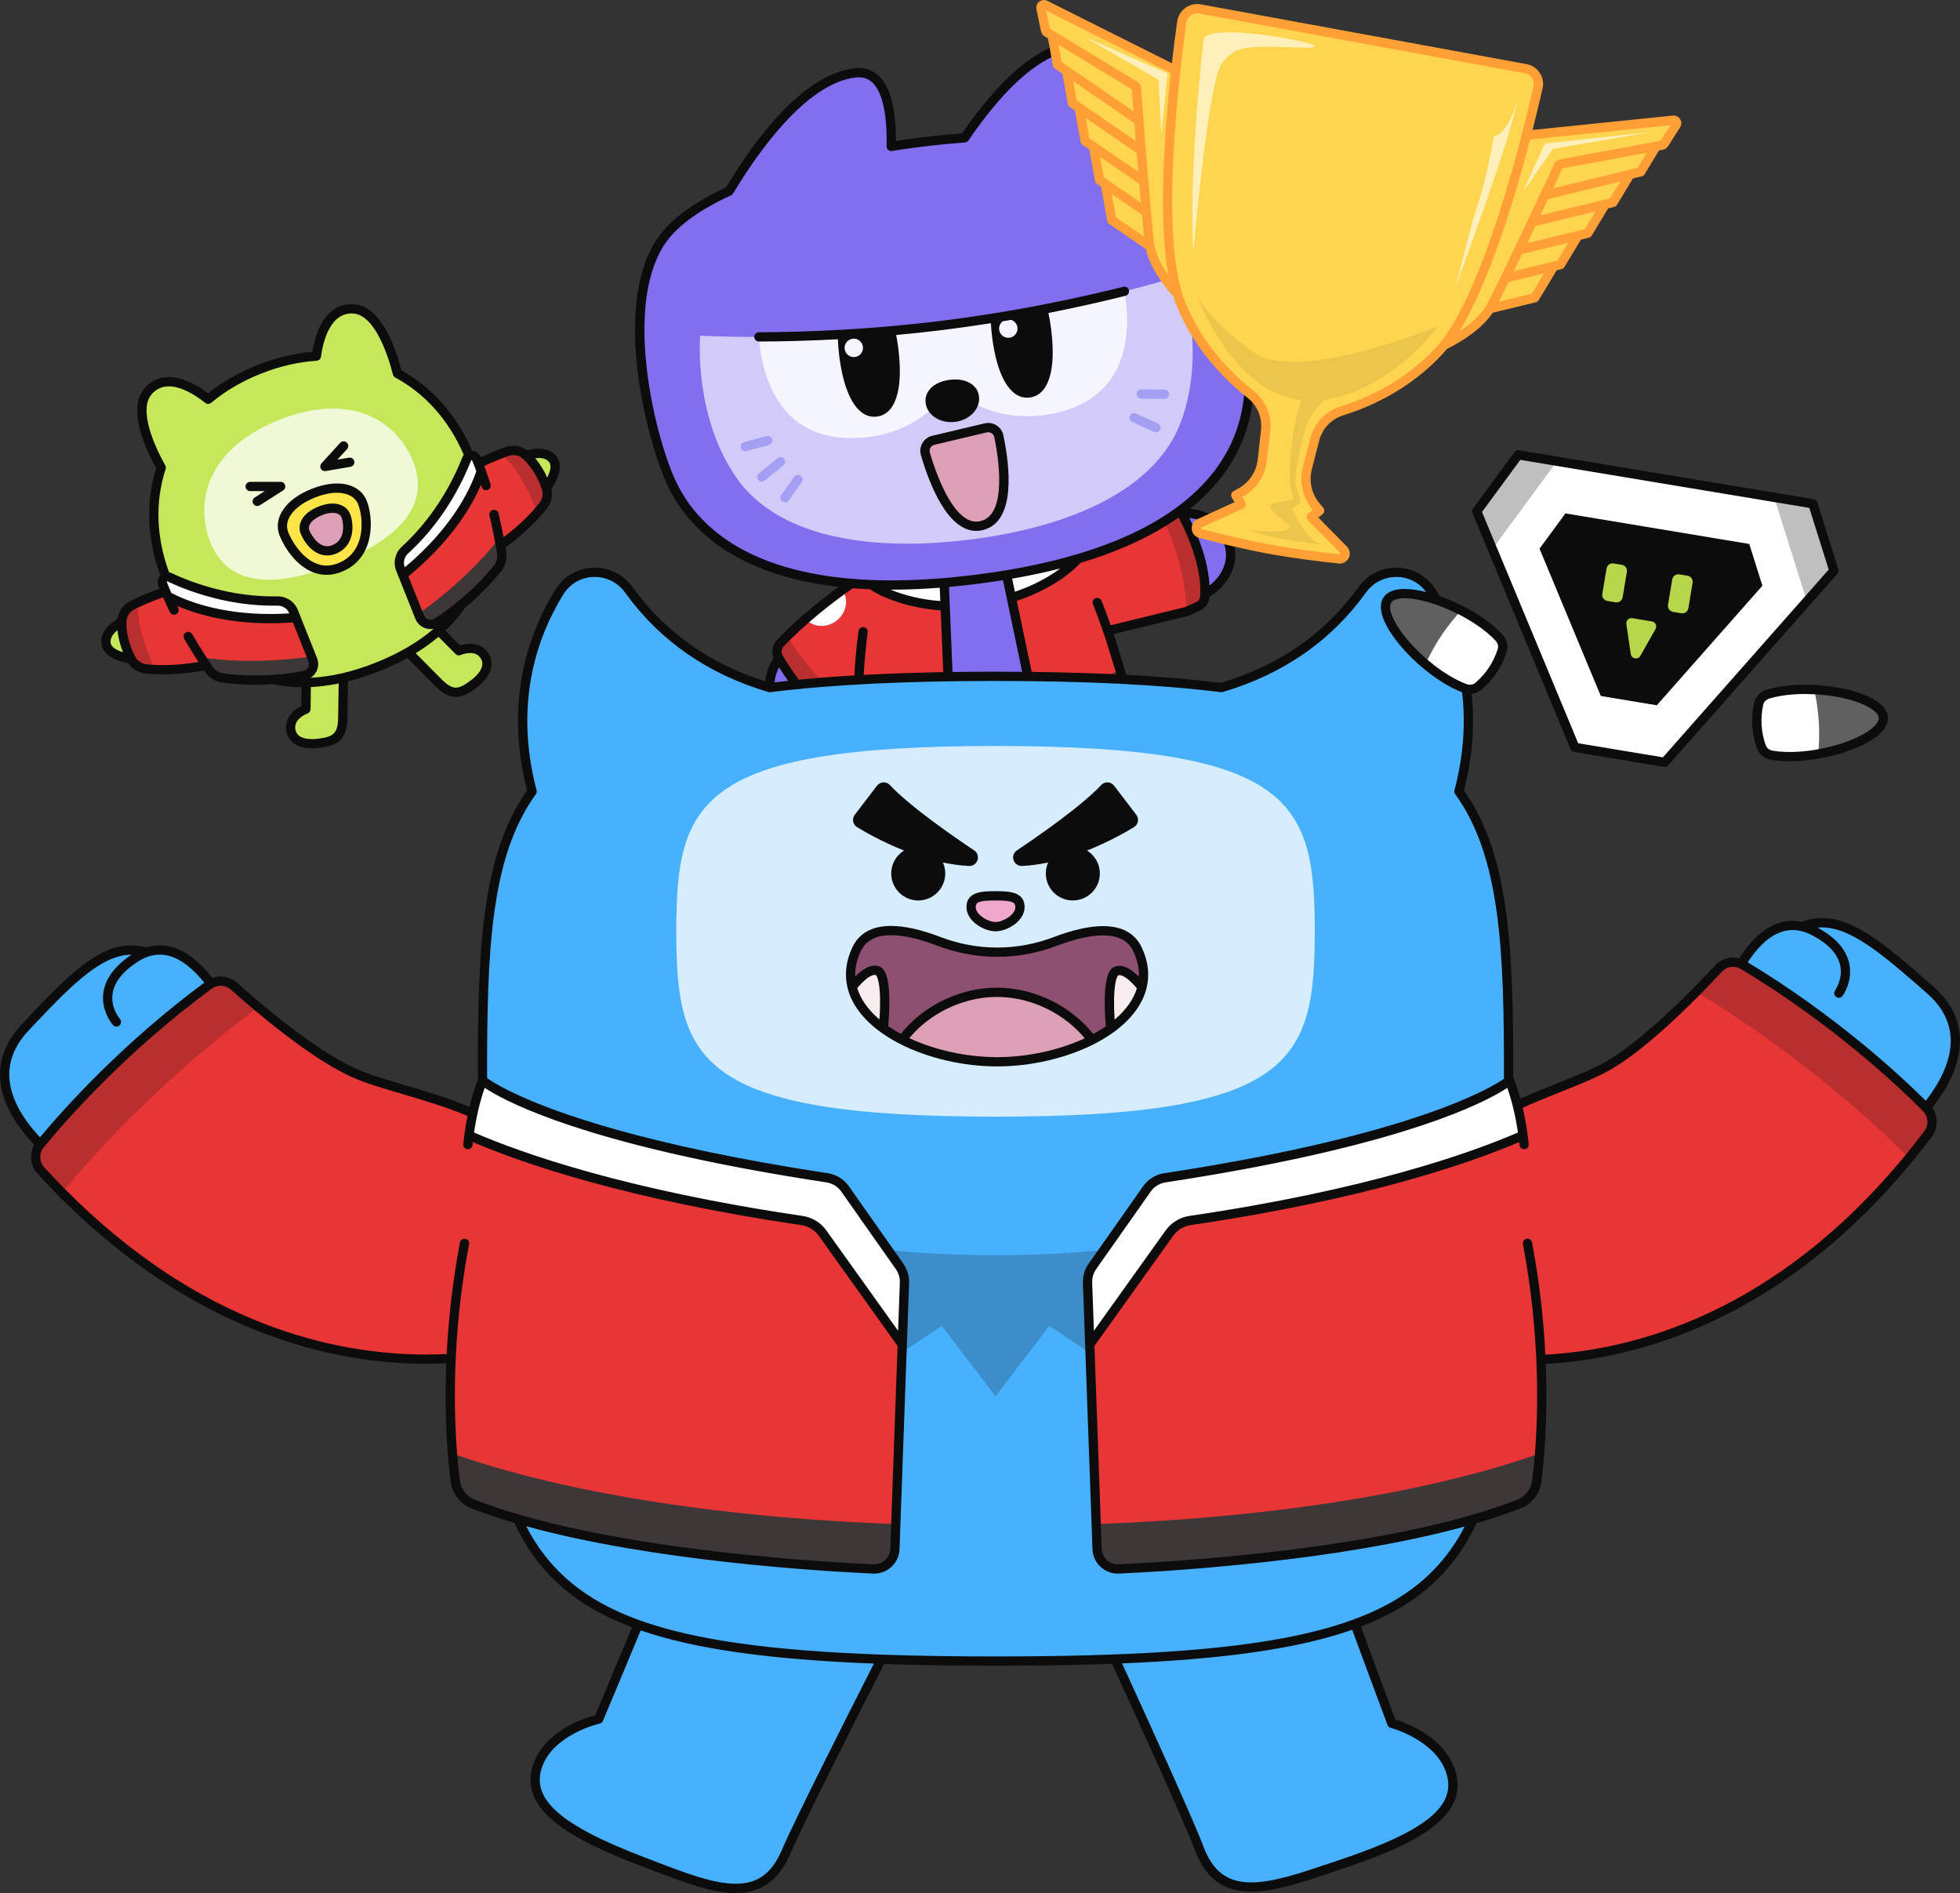<?xml version="1.0" encoding="utf-8"?><!-- Generator: Adobe Illustrator 15.0.0, SVG Export Plug-In . SVG Version: 6.00 Build 0)  --><!DOCTYPE svg PUBLIC "-//W3C//DTD SVG 1.1//EN" "http://www.w3.org/Graphics/SVG/1.1/DTD/svg11.dtd"><svg xmlns="http://www.w3.org/2000/svg" xmlns:xlink="http://www.w3.org/1999/xlink" version="1.1" id="Layer_1" x="0px" y="0px" width="100%" height="100%" viewBox="0 0 1086.634 1049.269" enable-background="new 0 0 1086.634 1049.269" xml:space="preserve" preserveAspectRatio="none">
<rect x="0" y="0" width="1086.634" height="1049.269" fill="#333333" stroke="none"/>
<g id="svg9" fill="#816FEF">
	<path d="M431.909,364.921c-3.911,5.479-5.357,11.057-5.152,16.193c4.825-0.601,9.812-1.151,14.931-1.664   C437.368,373.896,434.032,368.576,431.909,364.921z"/>
	<path d="M668.01,329.447c12.872-7.702,16.445-19.556,13.112-28.633c-3.242-8.829-11.994-17.172-25.955-16.201   C659.82,293.25,668.708,312.157,668.01,329.447z"/>
	<path d="M483.043,324.054c12.195,0.479,25.626,0.171,40.416-1.073l0,0l0.535,12.869l1.629,39.228   c8.485-0.133,17.25-0.199,26.306-0.199c6.117,0,12.098,0.031,17.953,0.091l-9.164-43.699l-2.645-12.607h0.001   c14.642-2.428,27.737-5.429,39.44-8.889c19.725-5.831,35.498-12.963,48.072-20.833c3.057-1.912,5.918-3.87,8.606-5.861l0,0   c23.618-17.498,33.479-37.739,36.854-55.26c4.485-23.281,5.795-98.978-25.862-129.822c-11.082-10.794-29.736-16.79-50.326-19.917   c1.969-23.708,0.861-55.365-19.623-52.812c-23.021,2.873-45.17,28.622-60.418,51.143c-14.605,1.071-24.241,2.398-24.241,2.398   s-6.371,0.712-16.481,2.344c0.439-21.065-3.135-42.876-20.271-40.737c-28.191,3.517-55.081,41.336-69.576,65.521   c-17.019,7.748-31.458,17.445-38.827,29.456c-23.111,37.675-3.244,110.731,6.822,132.197   c11.336,24.171,38.239,50.684,99.856,55.796C475.634,323.679,479.276,323.906,483.043,324.054z"/>
</g>
<g id="svg8" fill="#48B1FF">
	<path d="M793.739,328.123c-8.746-14.121-28.855-14.597-38.562-1.119c-22.033,30.596-51.349,46.251-78.039,54.115   c-16.466-2.053-34.636-3.576-54.659-4.606c-16.27-0.837-33.76-1.35-52.598-1.544c-5.855-0.06-11.836-0.091-17.953-0.091   c-9.056,0-17.82,0.066-26.306,0.199c-25.64,0.402-48.723,1.419-69.533,3.082c-4.927,0.395-9.729,0.824-14.403,1.291   c-5.119,0.513-10.105,1.063-14.931,1.664c-0.013,0.002-0.025,0.003-0.038,0.005c-26.691-7.864-56.006-23.52-78.039-54.115   c-9.707-13.478-29.816-13.002-38.561,1.119c-14.505,23.423-28.175,61.014-15.116,110.549c-25.803,35.652-27.66,87.804-27.519,160.2   c0.025,0.021,35.291,30.29,191.116,53.966c3.986,0.604,7.56,2.802,9.881,6.099l23.888,33.949l6.394,9.086   c1.853,2.632,2.793,5.8,2.678,9.018l-1.388,38.656l-3.913,108.94c-0.229,6.361-5.603,11.336-11.963,11.048   c-32.613-1.477-127.545-7.356-197.097-27.637c12.499,27.657,33.025,46.276,66.714,58.429c-6.512,15.696-14.073,33.84-21.886,52.426   c0,0-26.232,5.719-33.593,25.159c-8.327,21.99,14.804,37.396,58.097,53.884c36.885,14.049,65.648,26.939,79.377-5.419   c6.844-16.129,38.668-78.98,52.807-106.766c19.368,0.688,40.422,0.996,63.333,0.996c24.054,0,46.072-0.338,66.229-1.1   c13.715,29.9,40.793,89.297,46.718,104.987c12.416,32.885,41.675,21.16,79.095,8.608c43.922-14.734,67.653-29.197,60.219-51.503   c-6.574-19.723-32.555-26.491-32.555-26.491c-7.344-19.646-14.434-38.803-20.466-55.18c32.968-12.134,53.161-30.599,65.53-57.86   c-69.498,20.142-163.979,25.993-196.5,27.466c-6.359,0.288-11.734-4.687-11.963-11.048l-3.9-108.587l-1.4-39.01   c-0.115-3.218,0.824-6.386,2.678-9.018l6.431-9.139l23.851-33.896c2.32-3.297,5.895-5.494,9.881-6.099   c145.3-22.077,185.771-49.882,190.597-53.556c0.149-72.609-1.665-124.891-27.517-160.61   C821.913,389.137,808.243,351.546,793.739,328.123z"/>
	<path d="M81.16,527.846c-21.403-6.431-39.606,12.396-67.058,41.465c-23.379,24.756-6.312,50.295,8.208,64.945   c12.831-15.642,45.848-53.202,93.508-88.294c0.369-0.271,0.754-0.508,1.145-0.729C108.538,534.14,96.109,522.67,81.16,527.846z"/>
	<path d="M1069.96,548.576c-30.066-26.354-49.963-43.383-70.664-34.966c-15.371-3.745-26.664,8.845-34.008,20.683   c0.41,0.183,0.815,0.382,1.208,0.617c50.752,30.449,87.158,64.732,101.405,79.097   C1080.979,598.054,1095.565,571.021,1069.96,548.576z"/>
</g>
<path id="basic_58_" opacity="0.22" fill="#161616" d="M492.369,692.886l6.394,9.086c1.853,2.632,2.793,5.8,2.678,9.018  l-1.388,38.656l22.106-14.737l29.77,39.05l29.771-39.05l22.635,15.091l-1.4-39.01c-0.115-3.218,0.824-6.386,2.678-9.018l6.431-9.139  c-17.972,1.788-38.04,2.917-60.114,2.917C530.08,695.75,510.2,694.643,492.369,692.886z"/>
<g id="svg7" fill="#C5E85B">
	<path d="M94.072,319.997c10.478,4.931,32.874,13.622,59.696,13.129c3.927-0.072,7.509,2.223,8.964,5.87   l10.632,26.663c1.506,3.779-0.782,8.007-4.777,8.777c-4.231,0.816-10.064,1.707-16.988,2.187c5.736,1.234,11.81,1.821,18.212,1.698   l-0.21,14.727c0,0-9.619,3.421-8.403,11.492c1.294,8.593,12.087,7.818,14.58,7.553c9.848-1.049,14.061-3.281,14.266-14.241   c0.127-6.769,0.253-16.009,0.332-22.188c6.075-1.413,12.388-3.401,18.939-6.014c6.189-2.468,11.837-5.196,16.979-8.15   c4.281,4.334,11.511,11.644,16.715,16.847c7.752,7.75,12.335,6.435,20.154,0.358c1.98-1.539,10.29-8.471,5.262-15.556   c-4.725-6.656-14.026-2.445-14.026-2.445l-11.181-11.281c5.053-4.507,9.293-9.338,12.777-14.431   c-5.354,4.417-10.199,7.784-13.832,10.104c-3.43,2.19-7.999,0.698-9.506-3.082l-10.633-26.663   c-1.454-3.646-0.435-7.777,2.464-10.427c19.803-18.098,30.072-39.817,34.282-50.604c0.29-0.742,0.811-1.258,1.421-1.551   c-8.31-20.289-22.253-36.268-39.852-45.79c-3.44-13.463-11.165-35.489-24.96-35.802c-14.037-0.315-18.545,15.943-19.993,26.216   c-10.204,0.654-20.87,3.029-31.814,7.395c-10.943,4.363-20.317,9.979-28.171,16.527c-8.121-6.458-22.58-15.153-32.546-5.266   c-9.797,9.72-0.244,31.019,6.524,43.154c-6.217,19.019-5.339,40.206,2.593,60.647C92.618,319.644,93.351,319.658,94.072,319.997z"/>
	<path d="M72.761,365.324c-0.057-0.104-0.126-0.197-0.18-0.303c-2.352-4.611-5.224-11.984-5.081-20.31   c0.001-0.048,0.011-0.094,0.013-0.141c-5.123,2.929-9.767,7.157-8.65,12.594C59.813,361.79,66.63,364.139,72.761,365.324z"/>
	<path d="M302.851,270.284c0.039,0.112,0.058,0.228,0.092,0.34c3.413-5.23,6.467-11.763,3.804-15.662   c-3.13-4.584-9.398-4.188-15.066-2.545c0.035,0.032,0.075,0.057,0.11,0.09C297.873,258.193,301.174,265.385,302.851,270.284z"/>
</g>
<g id="svg6" fill="#E83636">
	<path d="M441.688,379.45c4.674-0.467,9.476-0.896,14.403-1.291c20.81-1.663,43.893-2.68,69.533-3.082l-1.629-39.228   l-0.535-12.869l0,0c-14.789,1.244-28.221,1.553-40.416,1.073c-3.767-0.147-7.41-0.375-10.945-0.668   c-9.792,6.815-23.113,16.828-35.676,29.244c-1.282,1.266-2.556,2.557-3.817,3.873c-2.047,2.135-2.465,5.343-0.992,7.908   c0.094,0.164,0.196,0.338,0.295,0.51C434.032,368.576,437.368,373.896,441.688,379.45L441.688,379.45z"/>
	<path d="M645.587,288.94c-12.574,7.87-28.348,15.002-48.072,20.833c-11.703,3.46-24.799,6.461-39.44,8.889h-0.001   l2.645,12.607l9.164,43.699c18.838,0.194,36.328,0.707,52.598,1.544l-1.623-5.357l-3.128-10.331   c-1.138-3.758-2.347-7.492-3.615-11.205l43.745-10.672l6.168-2.721c2.213-0.977,3.754-3.082,3.92-5.495   c0.029-0.427,0.047-0.855,0.063-1.284c0.698-17.29-8.189-36.197-12.843-44.834c-0.094-0.175-0.189-0.353-0.279-0.519   c-0.2-0.367-0.438-0.701-0.694-1.016l0,0C651.505,285.07,648.644,287.028,645.587,288.94z"/>
	<path d="M484.177,869.634c6.36,0.288,11.734-4.687,11.963-11.048l3.913-108.94l1.388-38.656   c0.115-3.218-0.825-6.386-2.678-9.018l-6.394-9.086l-23.888-33.949c-2.321-3.297-5.895-5.494-9.881-6.099   c-155.825-23.676-191.091-53.945-191.116-53.966l0-0.001c-2.288,5.889-4.033,12.02-5.356,18.149   c-23.458-10.248-50.283-15.287-65.964-22.359c-23.071-10.405-53.311-36.28-66.43-48.038c-3.552-3.183-8.697-3.68-12.77-1.39   c-0.391,0.221-0.776,0.457-1.145,0.729c-47.66,35.092-80.677,72.652-93.508,88.294c-0.022,0.026-0.047,0.058-0.069,0.084   c-3.476,4.238-3.297,10.396,0.404,14.44c88.706,96.931,179.801,107.084,227.419,104.17c-1.457,31.562,0.745,55.633,2.339,67.988   c0.739,5.733,4.513,10.644,9.899,12.739c7.745,3.013,16.063,5.778,24.777,8.319C356.632,862.277,451.563,868.157,484.177,869.634z"/>
	<path d="M1067.901,614.007c-14.247-14.364-50.653-48.647-101.405-79.097c-0.393-0.235-0.798-0.435-1.208-0.617   c-4.271-1.897-9.346-0.919-12.582,2.586c-11.955,12.939-39.624,41.548-61.613,54.079c-11.976,6.825-31.197,13.025-49.883,21.604   c-1.163-4.633-2.586-9.231-4.318-13.691c0,0-0.169,0.145-0.521,0.411c-4.825,3.674-45.297,31.479-190.597,53.556   c-3.986,0.604-7.561,2.802-9.881,6.099l-23.851,33.896l-6.431,9.139c-1.854,2.632-2.793,5.8-2.678,9.018l1.4,39.01l3.9,108.587   c0.229,6.361,5.604,11.336,11.963,11.048c32.521-1.473,127.002-7.324,196.5-27.466c8.931-2.588,17.453-5.409,25.374-8.49   c5.386-2.096,9.16-7.006,9.899-12.739c1.583-12.277,3.764-36.129,2.362-67.396c48.158-2.039,136.51-21.64,214.603-125.042   c3.303-4.375,2.901-10.523-0.957-14.416C1067.954,614.06,1067.927,614.031,1067.901,614.007z"/>
	<path d="M72.581,365.021c0.054,0.105,0.123,0.199,0.18,0.303c1.703,3.077,4.826,5.113,8.342,5.466   c13.088,1.312,26.016-0.58,33.212-1.995c0.529,0.79,1.024,1.522,1.471,2.177c1.82,2.662,4.687,4.441,7.884,4.861   c10.308,1.351,19.861,1.35,27.929,0.79c6.924-0.479,12.757-1.37,16.988-2.187c3.995-0.771,6.283-4.998,4.777-8.777l-10.632-26.663   c-1.455-3.647-5.037-5.942-8.964-5.87c-26.822,0.493-49.218-8.198-59.696-13.129c-0.721-0.339-1.454-0.354-2.099-0.146   c-1.471,0.475-2.48,2.12-1.829,3.818c0.544,1.42,1.119,2.835,1.708,4.245c-6.98,2.172-13.806,5.24-18.299,7.431   c-3.558,1.735-5.917,5.277-6.04,9.227c-0.001,0.047-0.012,0.093-0.013,0.141C67.357,353.037,70.229,360.41,72.581,365.021z"/>
	<path d="M258.771,254.319c-4.21,10.787-14.479,32.507-34.282,50.604c-2.899,2.649-3.918,6.78-2.464,10.427   l10.633,26.663c1.507,3.78,6.076,5.272,9.506,3.082c3.633-2.319,8.478-5.687,13.832-10.104c6.238-5.146,13.17-11.719,19.72-19.792   c2.031-2.503,2.887-5.77,2.375-8.952c-0.185-1.153-0.41-2.492-0.67-3.976c6.113-4.327,15.875-12.027,23.648-21.854   c2.191-2.771,2.901-6.431,1.874-9.794c-0.034-0.112-0.054-0.228-0.092-0.34c-1.677-4.899-4.978-12.091-11.059-17.777   c-0.035-0.033-0.075-0.058-0.11-0.09c-2.922-2.658-7.106-3.427-10.829-2.076c-4.104,1.487-9.927,3.79-15.61,6.685   c-0.359-0.919-0.719-1.837-1.095-2.745c-0.696-1.68-2.562-2.18-3.955-1.512C259.582,253.062,259.062,253.577,258.771,254.319z"/>
</g>
<g id="basic_60_">
	<path opacity="0.64" fill="#FFFFFF" d="M654.755,152.789c0,0-11.66,3.724-31.371,8.662c-23.82,5.97-59.406,13.719-100.557,18.853   c-41.15,5.132-77.55,6.364-102.105,6.429c-20.321,0.054-32.538-0.688-32.538-0.688s-3.897,44.131,20.03,78.655   c22.054,31.821,71.18,41.651,129.431,34.385c58.25-7.268,103.458-28.863,117.017-65.127   C669.375,194.61,654.755,152.789,654.755,152.789"/>
	<path opacity="0.77" fill="#FFFFFF" d="M728.909,516.221c0,71.168-11.316,102.734-176.98,102.734s-176.979-31.566-176.979-102.734   s11.315-102.734,176.979-102.734S728.909,445.053,728.909,516.221"/>
	<path opacity="0.75" fill="#FFFFFF" d="M229.083,255.878c8.791,22.046-4.319,41.474-42.522,56.707   c-38.203,15.234-61.084,10.159-69.875-11.886s-2.293-51.861,38.041-67.944C195.06,216.671,220.292,233.833,229.083,255.878"/>
	<path opacity="0.22" fill="#161616" d="M657.858,338.947l6.168-2.722c2.213-0.975,3.754-3.082,3.92-5.495   c1.235-17.974-8.381-38.05-13.059-46.637c-0.2-0.367-0.438-0.701-0.694-1.015c-2.688,1.991-5.55,3.949-8.606,5.861   C650.64,300.372,657.405,319.217,657.858,338.947z"/>
	<path opacity="0.22" fill="#161616" d="M436.423,352.629c-1.282,1.268-2.556,2.559-3.817,3.873   c-2.047,2.137-2.465,5.345-0.992,7.908c2.103,3.66,5.551,9.226,10.074,15.04c4.674-0.467,9.476-0.896,14.403-1.291   C446.558,368.132,439.792,358.076,436.423,352.629z"/>
	<path opacity="0.22" fill="#161616" d="M22.646,648.78c-3.701-4.044-3.88-10.201-0.405-14.44   c12.784-15.592,45.836-53.225,93.578-88.378c4.21-3.101,10.021-2.827,13.914,0.662c3.44,3.082,8.065,7.139,13.42,11.63   C88.227,599.28,50.813,641.149,34.383,661.09C30.469,657.148,26.555,653.052,22.646,648.78"/>
	<path opacity="0.22" fill="#161616" d="M1068.937,628.499c3.303-4.375,2.901-10.521-0.957-14.415   c-14.195-14.319-50.644-48.673-101.484-79.176c-4.482-2.688-10.242-1.871-13.789,1.971c-3.135,3.392-7.356,7.866-12.266,12.842   c58.545,35.673,99.734,73.834,117.971,92.137C1061.937,637.566,1065.446,633.119,1068.937,628.499"/>
	<path opacity="0.22" fill="#161616" d="M86.001,371.122c-1.625-0.069-3.258-0.169-4.898-0.332   c-3.633-0.364-6.862-2.517-8.521-5.769c-2.353-4.612-5.224-11.985-5.081-20.31c0.068-4.008,2.451-7.61,6.052-9.366   c0.798-0.391,1.691-0.814,2.625-1.248C76.404,348.442,82.004,362.72,86.001,371.122"/>
	<path opacity="0.22" fill="#161616" d="M297.902,284.168c1.079-1.216,2.144-2.457,3.167-3.751c2.265-2.862,2.965-6.68,1.782-10.134   c-1.677-4.897-4.978-12.09-11.059-17.776c-2.926-2.737-7.173-3.532-10.939-2.166c-0.835,0.303-1.761,0.649-2.722,1.017   C288.28,261.499,294.644,275.452,297.902,284.168"/>
</g>
<g id="svg5" fill="#FFFFFF">
	<path d="M463.724,344.094c5.57-4.26,6.977-11.808,3.303-17.105c-6.146,4.449-13.196,9.884-20.381,16.163   C450.861,347.768,458.287,348.253,463.724,344.094"/>
	<path d="M483.043,324.054c7.547,5.375,23.579,11.157,40.95,11.796l-0.535-12.869   C508.67,324.225,495.238,324.533,483.043,324.054z"/>
	<path d="M560.717,331.269c16.683-4.887,30.802-14.432,36.798-21.495c-11.703,3.46-24.799,6.461-39.44,8.889   L560.717,331.269z"/>
	<path d="M456.019,683.467l44.191,61.786l1.23-34.264c0.116-3.217-0.824-6.385-2.678-9.018l-30.28-43.035   c-2.321-3.297-5.895-5.493-9.882-6.1c-155.879-23.683-191.116-53.966-191.116-53.966c-3.827,9.851-6.136,20.371-7.483,30.444   c27.738,12.202,85.426,32.649,184.56,47.185C449.169,677.175,453.31,679.68,456.019,683.467"/>
	<path d="M648.356,683.467l-44.191,61.786l-1.23-34.264c-0.115-3.217,0.824-6.385,2.679-9.018l30.28-43.035   c2.32-3.297,5.895-5.493,9.882-6.1c155.879-23.683,191.116-53.966,191.116-53.966c3.826,9.851,6.136,20.371,7.481,30.444   c-27.737,12.202-85.425,32.649-184.56,47.185C655.206,677.175,651.065,679.68,648.356,683.467"/>
	<polygon points="923.398,265.671 1005.066,279.243 1016.726,316.328 922.899,422.542 898.016,418.406    873.13,414.271 818.702,283.419 841.729,252.1  "/>
	<path d="M812.06,381.56c2.649,1.003,5.5,0.602,7.454-1.06c2.776-2.361,5.603-5.332,8.071-9.04   s4.121-7.462,5.229-10.935c0.778-2.442,0.049-5.229-1.898-7.285c-2.939-3.107-6.678-6.251-11.32-9.342   c-3.006-2.001-6.197-3.859-9.463-5.538c-17.191-8.843-36.393-12.681-40.973-5.802s6.367,23.113,21.156,35.564   c2.808,2.365,5.754,4.594,8.758,6.595C803.716,377.809,808.06,380.046,812.06,381.56"/>
	<path d="M982.438,418.644c-2.795-0.461-5.061-2.237-5.918-4.652c-1.219-3.437-2.174-7.423-2.451-11.869   c-0.277-4.447,0.176-8.522,0.959-12.083c0.551-2.503,2.58-4.547,5.296-5.352c4.101-1.215,8.912-2.061,14.478-2.406   c3.604-0.226,7.299-0.232,10.965-0.048c19.308,0.97,37.845,7.276,38.358,15.523c0.515,8.247-17.097,16.808-36.135,20.164   c-3.616,0.639-7.282,1.09-10.886,1.315C991.538,419.582,986.658,419.34,982.438,418.644"/>
	<path d="M164.057,342.317l-1.325-3.32c-1.455-3.649-5.037-5.944-8.965-5.871   c-26.821,0.494-49.217-8.199-59.695-13.128c-2.367-1.114-4.866,1.228-3.929,3.671c0.878,2.289,1.824,4.567,2.811,6.823   C103.982,336.39,127.266,345.259,164.057,342.317"/>
	<path d="M223.35,318.672l-1.324-3.32c-1.455-3.648-0.436-7.779,2.464-10.428   c19.802-18.099,30.071-39.816,34.281-50.604c0.952-2.436,4.376-2.457,5.377-0.04c0.938,2.266,1.82,4.57,2.656,6.886   C262.86,273.034,252.069,295.49,223.35,318.672"/>
</g>
<g id="svg4" fill="#3D3738">
	<path d="M252.404,820.938c0.739,5.732,4.513,10.644,9.899,12.738c69.56,27.061,185.174,34.294,221.874,35.956   c6.36,0.288,11.734-4.685,11.963-11.048l0.495-13.799c-139.851-5.238-218.258-29.2-245.809-39.195   C251.321,811.815,251.894,816.981,252.404,820.938"/>
	<path d="M851.972,820.938c-0.74,5.732-4.513,10.644-9.9,12.738c-69.56,27.061-185.174,34.294-221.873,35.956   c-6.359,0.288-11.734-4.685-11.963-11.048l-0.494-13.799c139.851-5.238,218.257-29.2,245.808-39.195   C853.054,811.815,852.481,816.981,851.972,820.938"/>
	<path d="M111.395,364.334c1.694,2.639,3.203,4.899,4.391,6.638c1.82,2.662,4.688,4.441,7.885,4.86   c19.154,2.511,35.754,0.373,44.917-1.395c3.994-0.772,6.284-4.999,4.777-8.778l-0.694-1.739   C144.824,367.725,124.231,366.34,111.395,364.334"/>
	<path d="M276.711,298.41c0.585,3.08,1.047,5.76,1.38,7.838c0.512,3.184-0.343,6.448-2.375,8.952   c-12.172,15.001-25.686,24.874-33.552,29.896c-3.43,2.188-7.999,0.697-9.506-3.082l-0.694-1.741   C254.787,323.874,268.776,308.698,276.711,298.41"/>
	<path d="M620.856,371.154c-2.551,1.458-5.678,3.12-9.305,4.851c3.705,0.152,7.343,0.323,10.928,0.508   L620.856,371.154z"/>
</g>
<g id="basic_57_">
	<path fill="#FFE448" d="M200.934,278.545c3.046,7.64,5.301,28.465-11.946,35.802c-17.247,7.337-28.544-10.802-31.59-18.441   c-3.046-7.638,2.327-16.958,16.253-22.511C187.576,267.842,197.888,270.905,200.934,278.545"/>
	<path fill="#DD9EB8" d="M517.401,244.062c-3.335,0.793-5.326,4.207-4.369,7.498c3.91,13.443,14.788,44.18,31.511,39.703   c16.724-4.475,12.007-36.099,9.2-49.509c-0.691-3.3-3.963-5.377-7.245-4.598L517.401,244.062z"/>
	<path fill="#DD9EB8" d="M585.14,558.724c-20.471-11.585-44.261-11.604-64.751-0.056c-7.161,4.035-14.358,9.707-20.25,17.666   c15.121,7.714,34.296,12.178,52.6,12.194c18.304,0.015,37.486-4.416,52.621-12.104C599.479,568.455,592.292,562.771,585.14,558.724   "/>
	<path fill="#DD9EB8" d="M191.716,285.827c1.583,3.97,2.755,14.788-6.206,18.602c-8.961,3.811-14.83-5.613-16.413-9.581   c-1.582-3.969,1.209-8.811,8.443-11.696C184.776,280.266,190.133,281.858,191.716,285.827"/>
	<path fill="#F7EDED" d="M486.228,537.987c-4.28-1.283-9.847,4.229-13.812,9.06c2.189,8.81,8.5,16.599,17.341,22.981   C490.615,560.248,491.745,539.644,486.228,537.987"/>
	<path fill="#F7EDED" d="M619.335,538.102c-5.52,1.646-4.426,22.252-3.584,32.035c8.852-6.367,15.176-14.146,17.38-22.953   C629.175,542.347,623.616,536.825,619.335,538.102"/>
	<path fill="#EFA8CB" d="M565.476,502.79c0,5.986-8.168,10.839-13.547,10.839s-13.547-4.853-13.547-10.839   c0-5.984,6.064-6.243,13.547-6.243C559.409,496.547,565.476,496.806,565.476,502.79"/>
	<path fill="#8E5070" d="M630.721,526.355c-6.978-14.924-27.404-11.446-45.595-4.554c-21.066,7.983-43.609,7.964-64.661-0.054   c-18.18-6.926-38.601-10.438-45.603,4.474c-3.47,7.389-4.049,14.375-2.446,20.824c3.964-4.83,9.531-10.342,13.811-9.058   c5.517,1.655,4.388,22.26,3.53,32.041c3.167,2.286,6.642,4.397,10.38,6.306c5.893-7.959,13.09-13.631,20.25-17.666   c20.491-11.55,44.281-11.53,64.752,0.055c7.152,4.047,14.34,9.732,20.22,17.7c3.741-1.899,7.22-4.006,10.392-6.287   c-0.842-9.784-1.936-30.388,3.584-32.035c4.281-1.276,9.84,4.245,13.795,9.082C634.745,540.738,634.177,533.75,630.721,526.355"/>
	<path fill="#F5F5FF" d="M623.384,161.451c-12.242,3.067-27.611,6.604-45.229,10.018c-8.313,1.609-17.122,3.189-26.355,4.68   c-9.27,1.497-18.953,2.905-28.972,4.155c-10.017,1.249-19.747,2.263-29.099,3.09c-9.314,0.824-18.238,1.454-26.689,1.938   c-17.922,1.021-33.694,1.368-46.317,1.401c1.352,18.598,9.544,58.351,55.099,56.01c36.271-1.862,51.293-28.071,51.293-28.071   s21.002,21.715,56.617,14.609C628.466,220.356,626.642,179.811,623.384,161.451z"/>
	<path fill="#BFBFBF" d="M841.729,252.099l-23.027,31.319l8.693,20.901l35.773-48.657   C854.867,254.283,841.729,252.099,841.729,252.099"/>
	<polygon fill="#BFBFBF" points="1005.067,279.243 983.628,275.681 1001.739,333.293 1016.726,316.328  "/>
	<path fill="#606060" d="M810.132,338.359c-17.191-8.842-36.393-12.68-40.973-5.801c-4.579,6.878,6.367,23.113,21.156,35.565   c1.785-4,4.6-9.561,8.686-15.696C803.087,346.291,807.13,341.551,810.132,338.359"/>
	<path fill="#606060" d="M1005.767,382.232c19.308,0.971,37.845,7.277,38.359,15.524c0.514,8.247-17.098,16.807-36.136,20.164   c0.46-4.356,0.812-10.577,0.354-17.934C1007.886,392.628,1006.763,386.5,1005.767,382.232"/>
</g>
<g id="svg3" fill="#0C0C0C">
	<path d="M870.757,415.259c0.34,0.818,1.078,1.403,1.952,1.549l49.769,8.27c0.141,0.023,0.282,0.035,0.422,0.035   c0.73,0,1.434-0.312,1.927-0.869l93.825-106.213c0.597-0.676,0.796-1.613,0.525-2.473l-11.658-37.086   c-0.291-0.924-1.075-1.605-2.031-1.764l-163.336-27.145c-0.953-0.16-1.919,0.232-2.492,1.014l-23.027,31.319   c-0.534,0.726-0.648,1.678-0.303,2.51L870.757,415.259z M842.866,254.894l160.222,26.627l10.749,34.193l-91.921,104.059   l-46.96-7.803l-53.323-128.197L842.866,254.894z"/>
	<path d="M994.644,379.716c-5.531,0.344-10.594,1.188-15.05,2.508c-3.614,1.07-6.325,3.854-7.075,7.264   c-0.938,4.258-1.279,8.563-1.015,12.795c0.263,4.231,1.137,8.46,2.595,12.568c1.167,3.291,4.202,5.716,7.922,6.329   c3.148,0.52,6.576,0.783,10.188,0.783c1.635,0,3.336-0.054,5.057-0.161c3.629-0.227,7.389-0.682,11.172-1.35   c19.504-3.438,38.906-12.393,38.254-22.855c-0.651-10.459-21.016-16.938-40.795-17.931   C1002.065,379.473,998.245,379.491,994.644,379.716z M1041.56,397.917c0.334,5.369-13.553,13.865-34.017,17.473   c-3.595,0.635-7.161,1.066-10.599,1.281c-5.133,0.318-9.896,0.128-14.088-0.563c-1.872-0.31-3.371-1.449-3.913-2.976   c-1.298-3.658-2.075-7.416-2.309-11.17s0.07-7.58,0.903-11.371c0.349-1.582,1.695-2.899,3.517-3.439   c4.084-1.209,8.763-1.984,13.908-2.305c1.838-0.115,3.744-0.174,5.665-0.174c1.646,0,3.331,0.043,5.01,0.128   C1026.391,385.843,1041.226,392.55,1041.56,397.917z"/>
	<path d="M527.271,233.979c0.741,0,1.493-0.047,2.235-0.14c3.846-0.479,7.333-2.149,9.82-4.704   c1.31-1.346,2.267-2.854,2.849-4.447c0.59-1.616,0.794-3.32,0.581-5.035c-0.708-5.664-5.891-9.323-13.205-9.323   c-0.962,0-1.956,0.063-2.954,0.188c-3.94,0.491-7.299,1.821-9.715,3.849c-2.816,2.36-4.132,5.551-3.705,8.978   c0.216,1.734,0.854,3.328,1.805,4.733C517.412,231.663,521.956,233.979,527.271,233.979z"/>
	<path d="M498.043,193.247c-0.327-2.617-0.732-5.143-1.205-7.553c8.486-0.778,17.282-1.715,26.307-2.84   c9.025-1.126,17.783-2.38,26.201-3.71c0.134,2.463,0.359,5.012,0.686,7.616c2.669,21.398,9.73,33.672,19.373,33.672l0,0   c0.479,0,0.966-0.03,1.451-0.091c10.408-1.298,14.758-15.027,11.936-37.669c-0.405-3.238-0.922-6.316-1.539-9.192   c16.768-3.299,31.246-6.655,42.547-9.484c0.068-0.017,0.141-0.034,0.209-0.052c1.377-0.345,2.213-1.741,1.867-3.118   c0-0.001,0-0.003-0.001-0.004c-0.347-1.375-1.74-2.21-3.116-1.864c-11.964,2.998-27.542,6.599-45.65,10.093   c-1.827,0.353-3.658,0.699-5.489,1.04c-0.305,0.057-0.608,0.114-0.914,0.171c-1.958,0.362-3.915,0.718-5.872,1.065   c-0.201,0.036-0.401,0.072-0.603,0.107c-2.05,0.363-4.099,0.719-6.142,1.066c-0.109,0.018-0.218,0.036-0.326,0.055   c-2.132,0.361-4.258,0.713-6.374,1.055c-0.002,0-0.005,0.001-0.007,0.002c-9.229,1.491-18.885,2.895-28.873,4.141   c-10.056,1.254-19.825,2.271-29.195,3.096c-2.012,0.178-4.037,0.348-6.07,0.512c-0.21,0.018-0.421,0.034-0.631,0.051   c-2.028,0.163-4.064,0.318-6.107,0.468c-0.169,0.012-0.338,0.024-0.507,0.036c-2.044,0.147-4.093,0.289-6.146,0.423   c-0.211,0.014-0.421,0.026-0.631,0.04c-1.939,0.125-3.881,0.243-5.823,0.355c-18.396,1.061-34.363,1.396-46.684,1.429   c-1.418,0.003-2.564,1.154-2.563,2.572c0,0.002,0,0.003,0,0.005c0.003,1.418,1.154,2.563,2.57,2.563c0.002,0,0.004,0,0.007,0   c0.07,0,0.144-0.001,0.214-0.001c11.651-0.033,26.513-0.338,43.584-1.259c0.106,2.98,0.358,6.092,0.757,9.29   c2.669,21.398,9.73,33.672,19.372,33.672c0,0,0.001,0,0.001,0c0.478,0,0.966-0.03,1.451-0.091   C496.517,229.614,500.867,215.886,498.043,193.247z M555.948,178.073c1.557-0.259,3.104-0.519,4.636-0.782   c1.821,0.596,3.236,2.183,3.489,4.21c0.35,2.797-1.636,5.347-4.433,5.695c-2.798,0.351-5.349-1.635-5.697-4.433   C553.709,180.887,554.54,179.138,555.948,178.073z M473.98,197.882c-2.798,0.351-5.348-1.635-5.697-4.433   c-0.349-2.797,1.635-5.348,4.433-5.697c2.798-0.349,5.348,1.637,5.698,4.435C478.762,194.983,476.777,197.534,473.98,197.882z"/>
	<path d="M547.891,234.422c-0.666,0-1.334,0.079-1.986,0.233l-29.098,6.905c-2.306,0.548-4.231,1.978-5.422,4.022   c-1.19,2.044-1.481,4.422-0.82,6.694c4.561,15.683,14.615,41.993,30.702,41.997c0,0,0.001,0,0.002,0   c1.303,0,2.629-0.178,3.94-0.529c18.16-4.858,14.719-34.989,11.051-52.519C555.434,237.284,551.913,234.422,547.891,234.422z    M543.878,288.78c-0.877,0.234-1.755,0.354-2.61,0.354c0,0-0.002,0-0.002,0c-13.575-0.003-23.153-29.311-25.766-38.292   c-0.264-0.907-0.148-1.856,0.327-2.673c0.476-0.817,1.246-1.387,2.168-1.606l29.097-6.905c0.264-0.063,0.532-0.094,0.799-0.094   c1.604,0,3.007,1.143,3.337,2.717C553.298,252.173,558.886,284.765,543.878,288.78z"/>
	<path d="M475.167,458.468c4.115,2.519,13.792,8.103,26.026,12.962c-4.25,2.646-7.094,7.347-7.094,12.71   c0,8.258,6.719,14.977,14.978,14.977s14.978-6.719,14.978-14.977c0-2.164-0.471-4.218-1.301-6.077   c4.751,1.001,9.607,1.694,14.457,1.924c0.081,0.004,0.165,0.022,0.241,0.006c2.093,0,3.91-1.351,4.52-3.362   c0.605-1.994-0.153-4.115-1.889-5.275c-10.384-6.939-35.72-24.361-46.688-36.201c-0.886-0.959-2.141-1.508-3.442-1.508   c-1.478,0-2.842,0.676-3.743,1.854l-12.312,16.094c-0.813,1.063-1.139,2.426-0.894,3.736   C473.247,456.632,474.035,457.776,475.167,458.468z"/>
	<path d="M566.407,479.992c0.078,0,0.159-0.002,0.238-0.005c4.85-0.229,9.707-0.923,14.459-1.925   c-0.829,1.86-1.301,3.913-1.301,6.077c0,8.258,6.719,14.977,14.978,14.977s14.977-6.719,14.977-14.977   c0-5.363-2.844-10.064-7.093-12.71c12.232-4.859,21.909-10.443,26.023-12.961c1.133-0.692,1.922-1.836,2.166-3.139   c0.244-1.312-0.082-2.673-0.896-3.737l-12.311-16.094c-0.901-1.178-2.265-1.854-3.742-1.854c-1.301,0-2.556,0.549-3.441,1.506   c-10.97,11.842-36.306,29.264-46.69,36.204c-1.734,1.16-2.493,3.28-1.888,5.274C562.497,478.642,564.313,479.992,566.407,479.992z"/>
	<path d="M535.812,502.79c0,7.779,9.627,13.409,16.117,13.409s16.117-5.63,16.117-13.409   c0-8.813-9.315-8.813-16.117-8.813S535.812,493.977,535.812,502.79z M551.929,499.117c9.318,0,10.977,0.962,10.977,3.673   c0,4.264-6.848,8.269-10.977,8.269s-10.977-4.005-10.977-8.269C540.952,500.079,542.611,499.117,551.929,499.117z"/>
	<path d="M606.525,578.715c3.841-1.951,7.45-4.135,10.726-6.491c9.784-7.037,16.137-15.48,18.373-24.416   c0.001-0.002,0.001-0.003,0.001-0.005c1.842-7.358,0.976-14.94-2.575-22.536c-3.706-7.926-10.953-11.945-21.54-11.945   c-7.471,0-16.654,2.045-27.296,6.076c-10.166,3.854-20.714,5.807-31.35,5.807c-10.683,0.001-21.276-1.971-31.484-5.857   c-10.667-4.064-19.872-6.125-27.356-6.125c-10.548,0-17.778,4.006-21.488,11.907c-3.563,7.589-4.443,15.169-2.615,22.531   c0,0.002,0,0.005,0.001,0.007c2.221,8.938,8.56,17.391,18.33,24.445c0,0,0.001,0.001,0.001,0.001   c3.267,2.358,6.873,4.55,10.716,6.511c0.002,0.001,0.004,0.001,0.005,0.002c15.507,7.909,35.102,12.456,53.762,12.473   c0.001,0,0.093,0,0.093,0c18.632,0,38.203-4.514,53.694-12.383C606.524,578.716,606.524,578.715,606.525,578.715z M617.953,565.165   c-1.192-18.631,1.13-24.16,2.116-24.6c0.18-0.054,0.367-0.08,0.576-0.08c1.057,0,4.051,0.737,9.649,7.312   C628.433,553.947,624.215,559.872,617.953,565.165z M487.905,556.356c-0.005,0.558-0.014,1.134-0.027,1.729   c-0.004,0.204-0.008,0.402-0.014,0.611c-0.007,0.282-0.018,0.577-0.028,0.867c-0.007,0.226-0.014,0.447-0.022,0.678   c-0.011,0.294-0.025,0.599-0.038,0.901c-0.01,0.24-0.02,0.479-0.032,0.724c-0.015,0.309-0.032,0.626-0.049,0.942   c-0.014,0.252-0.027,0.503-0.042,0.761c-0.019,0.32-0.039,0.647-0.06,0.976c-0.011,0.167-0.022,0.337-0.033,0.507   c-6.25-5.303-10.456-11.232-12.309-17.383c0.039-0.046,0.08-0.096,0.119-0.141c0.192-0.224,0.378-0.433,0.563-0.643   c0.157-0.177,0.315-0.356,0.468-0.523c0.186-0.205,0.367-0.397,0.546-0.589c0.142-0.151,0.285-0.304,0.423-0.446   c0.177-0.184,0.349-0.356,0.519-0.526c0.132-0.131,0.264-0.263,0.392-0.387c0.165-0.159,0.326-0.312,0.485-0.459   c0.124-0.115,0.247-0.229,0.367-0.337c0.153-0.138,0.303-0.269,0.449-0.396c0.116-0.1,0.231-0.197,0.343-0.29   c0.141-0.117,0.279-0.229,0.414-0.336c0.109-0.087,0.217-0.17,0.323-0.25c0.127-0.098,0.253-0.191,0.375-0.278   c0.104-0.075,0.205-0.146,0.305-0.214c0.114-0.078,0.228-0.155,0.336-0.226c0.099-0.064,0.194-0.123,0.289-0.181   c0.101-0.062,0.201-0.123,0.296-0.178c0.095-0.055,0.186-0.104,0.275-0.151c0.086-0.046,0.174-0.093,0.256-0.134   c0.091-0.045,0.178-0.085,0.264-0.124c0.072-0.032,0.146-0.067,0.214-0.096c0.088-0.037,0.171-0.068,0.253-0.099   c0.058-0.021,0.118-0.046,0.172-0.064c0.089-0.03,0.171-0.054,0.253-0.077c0.04-0.012,0.083-0.025,0.12-0.035   c0.095-0.024,0.182-0.043,0.265-0.06c0.019-0.003,0.041-0.009,0.059-0.012c0.204-0.036,0.374-0.049,0.511-0.049   c0.21,0,0.4,0.025,0.574,0.078c0.067,0.03,0.14,0.083,0.217,0.162c0.038,0.038,0.076,0.083,0.116,0.133   c0.005,0.007,0.01,0.014,0.015,0.021c0.035,0.045,0.07,0.095,0.105,0.149c0.009,0.014,0.017,0.028,0.026,0.042   c0.033,0.053,0.066,0.108,0.1,0.17c0.01,0.019,0.021,0.038,0.031,0.057c0.032,0.061,0.065,0.126,0.098,0.194   c0.012,0.025,0.023,0.051,0.035,0.076c0.032,0.068,0.063,0.142,0.095,0.218c0.013,0.031,0.026,0.063,0.039,0.096   c0.031,0.077,0.063,0.16,0.094,0.245c0.014,0.037,0.027,0.073,0.041,0.112c0.031,0.088,0.063,0.182,0.093,0.278   c0.013,0.041,0.027,0.081,0.04,0.123c0.032,0.102,0.063,0.21,0.095,0.32c0.013,0.044,0.025,0.086,0.038,0.132   c0.033,0.12,0.065,0.247,0.098,0.376c0.01,0.042,0.021,0.082,0.032,0.125c0.04,0.163,0.079,0.334,0.118,0.513   c0.003,0.013,0.006,0.025,0.009,0.039c0.042,0.195,0.083,0.4,0.124,0.614c0.006,0.03,0.011,0.063,0.017,0.095   c0.034,0.181,0.067,0.366,0.099,0.56c0.013,0.079,0.025,0.163,0.038,0.244c0.024,0.153,0.048,0.307,0.071,0.468   c0.015,0.102,0.029,0.21,0.043,0.314c0.02,0.149,0.04,0.298,0.059,0.453c0.015,0.118,0.029,0.241,0.042,0.364   c0.018,0.152,0.035,0.307,0.052,0.466c0.014,0.132,0.027,0.269,0.04,0.404c0.015,0.158,0.03,0.319,0.045,0.483   c0.013,0.146,0.025,0.297,0.037,0.447c0.013,0.166,0.026,0.334,0.038,0.505c0.011,0.159,0.022,0.32,0.033,0.483   c0.011,0.176,0.021,0.354,0.032,0.535c0.009,0.172,0.019,0.345,0.027,0.522c0.009,0.181,0.017,0.367,0.024,0.554   c0.008,0.188,0.016,0.374,0.022,0.566c0.007,0.191,0.012,0.39,0.017,0.587c0.005,0.199,0.011,0.396,0.015,0.601   c0.004,0.197,0.007,0.401,0.009,0.604c0.003,0.219,0.007,0.435,0.009,0.66c0.001,0.19,0.001,0.391,0.001,0.586   c0,0.247,0.001,0.49,0,0.745C487.909,556.042,487.906,556.202,487.905,556.356z M552.829,585.958v2.569l-0.088-2.569   c-16.764-0.016-34.292-3.834-48.621-10.539c0.01-0.013,0.02-0.025,0.03-0.038c0.074-0.09,0.154-0.175,0.229-0.264   c0.571-0.682,1.157-1.353,1.76-2.009c0.218-0.238,0.447-0.468,0.669-0.702c0.473-0.498,0.951-0.993,1.442-1.477   c0.267-0.263,0.541-0.518,0.813-0.775c0.469-0.443,0.942-0.882,1.427-1.313c0.293-0.26,0.59-0.516,0.889-0.771   c0.486-0.415,0.98-0.823,1.482-1.225c0.307-0.246,0.615-0.492,0.928-0.733c0.522-0.402,1.056-0.795,1.594-1.184   c0.305-0.22,0.607-0.443,0.918-0.659c0.601-0.418,1.217-0.823,1.837-1.224c0.26-0.169,0.515-0.343,0.778-0.509   c0.894-0.56,1.803-1.105,2.734-1.63c9.653-5.44,20.396-8.317,31.068-8.317c10.707,0,21.48,2.895,31.156,8.37   c0.023,0.014,0.047,0.029,0.072,0.043c0.896,0.509,1.774,1.036,2.637,1.579c0.302,0.189,0.592,0.389,0.89,0.583   c0.579,0.377,1.157,0.757,1.72,1.149c0.336,0.235,0.664,0.478,0.994,0.718c0.51,0.369,1.014,0.741,1.508,1.123   c0.336,0.26,0.666,0.523,0.996,0.789c0.475,0.383,0.943,0.771,1.405,1.166c0.319,0.273,0.638,0.548,0.95,0.827   c0.46,0.41,0.909,0.828,1.354,1.249c0.293,0.277,0.588,0.553,0.874,0.836c0.468,0.461,0.921,0.934,1.372,1.409   c0.242,0.256,0.491,0.507,0.729,0.767c0.575,0.628,1.133,1.271,1.678,1.922c0.1,0.117,0.204,0.23,0.302,0.349   c0.009,0.011,0.017,0.021,0.025,0.032C587.066,582.169,569.564,585.958,552.829,585.958z M586.405,556.486   c-0.652-0.369-1.311-0.728-1.973-1.075c-9.93-5.215-20.847-7.961-31.715-7.961c-11.554,0-23.17,3.105-33.592,8.979   c-7.803,4.397-14.424,9.983-19.707,16.622c-2.456-1.334-4.792-2.765-6.976-4.273c2.523-30.854-3.273-32.591-5.477-33.252   c-3.606-1.08-7.872,0.778-12.802,5.725c-0.194-4.566,0.817-9.234,3.025-13.937c2.829-6.024,8.335-8.952,16.835-8.952   c6.857,0,15.446,1.947,25.526,5.788c10.795,4.11,22.003,6.195,33.314,6.195c11.261,0,22.422-2.065,33.172-6.14   c10.057-3.811,18.627-5.743,25.474-5.743c8.534,0,14.058,2.938,16.882,8.981c2.2,4.706,3.203,9.376,3.002,13.942   c-0.051-0.05-0.099-0.095-0.148-0.145c-0.166-0.165-0.33-0.324-0.495-0.483c-0.144-0.138-0.286-0.275-0.429-0.408   c-0.182-0.17-0.362-0.334-0.543-0.494c-0.113-0.104-0.229-0.205-0.342-0.305c-0.207-0.18-0.413-0.354-0.617-0.522   c-0.078-0.064-0.157-0.129-0.236-0.191c-0.234-0.189-0.467-0.371-0.698-0.545c-0.042-0.032-0.085-0.063-0.127-0.095   c-0.26-0.192-0.518-0.376-0.773-0.549c-0.011-0.007-0.021-0.015-0.032-0.021c-1.992-1.343-3.855-2.092-5.607-2.248   c-0.231-0.021-0.461-0.034-0.688-0.034c-0.004,0-0.008-0.001-0.012-0.001c-0.012,0-0.024,0.003-0.037,0.003   c-0.303,0.001-0.602,0.025-0.896,0.063c-0.068,0.008-0.137,0.018-0.205,0.028c-0.297,0.047-0.59,0.107-0.879,0.192   c-0.01,0.002-0.019,0.003-0.027,0.006c-0.27,0.08-0.592,0.178-0.946,0.341c-0.01,0.005-0.019,0.008-0.028,0.013   c-0.064,0.029-0.13,0.064-0.195,0.099c-0.029,0.016-0.059,0.029-0.089,0.046c-0.056,0.031-0.112,0.067-0.169,0.102   c-0.042,0.025-0.082,0.049-0.125,0.076c-0.053,0.034-0.105,0.075-0.158,0.113c-0.047,0.033-0.095,0.065-0.143,0.103   c-0.051,0.039-0.102,0.084-0.152,0.127c-0.052,0.044-0.104,0.084-0.154,0.132c-0.049,0.045-0.099,0.096-0.147,0.145   c-0.055,0.053-0.108,0.104-0.163,0.163c-0.049,0.051-0.096,0.109-0.145,0.164c-0.056,0.064-0.111,0.127-0.168,0.197   c-0.047,0.059-0.094,0.125-0.141,0.188c-0.057,0.076-0.113,0.15-0.17,0.233c-0.047,0.067-0.093,0.144-0.139,0.216   c-0.057,0.087-0.112,0.173-0.168,0.268c-0.047,0.078-0.092,0.165-0.138,0.248c-0.056,0.101-0.11,0.199-0.165,0.307   c-0.045,0.089-0.089,0.186-0.133,0.279c-0.055,0.114-0.108,0.227-0.161,0.349c-0.044,0.103-0.087,0.213-0.131,0.32   c-0.052,0.127-0.103,0.252-0.153,0.388c-0.043,0.115-0.085,0.24-0.127,0.362c-0.049,0.142-0.098,0.281-0.146,0.432   c-0.042,0.13-0.081,0.269-0.121,0.405c-0.046,0.157-0.093,0.313-0.138,0.479c-0.039,0.145-0.076,0.298-0.113,0.449   c-0.043,0.174-0.087,0.347-0.128,0.53c-0.037,0.162-0.071,0.334-0.106,0.503c-0.04,0.189-0.079,0.378-0.117,0.576   c-0.033,0.18-0.065,0.369-0.098,0.557c-0.035,0.207-0.07,0.414-0.104,0.632c-0.03,0.198-0.059,0.405-0.087,0.611   c-0.031,0.225-0.063,0.45-0.092,0.686c-0.027,0.218-0.052,0.446-0.076,0.673c-0.027,0.244-0.054,0.488-0.078,0.742   c-0.022,0.237-0.043,0.484-0.063,0.731c-0.022,0.266-0.044,0.531-0.063,0.809c-0.019,0.257-0.034,0.524-0.05,0.792   c-0.017,0.286-0.033,0.573-0.047,0.871c-0.014,0.28-0.023,0.57-0.035,0.86c-0.011,0.308-0.021,0.617-0.029,0.937   c-0.008,0.302-0.014,0.613-0.019,0.926c-0.005,0.333-0.01,0.668-0.013,1.014c-0.002,0.324-0.001,0.658,0,0.994   c0,0.354,0.002,0.712,0.007,1.078c0.004,0.353,0.011,0.713,0.018,1.077c0.007,0.378,0.017,0.761,0.026,1.151   c0.012,0.376,0.023,0.761,0.038,1.149c0.015,0.404,0.03,0.813,0.048,1.23c0.018,0.402,0.037,0.813,0.059,1.228   c0.021,0.432,0.045,0.869,0.07,1.314c0.025,0.428,0.052,0.863,0.08,1.304c0.029,0.461,0.061,0.928,0.094,1.402   c0.033,0.453,0.066,0.914,0.103,1.381c0.02,0.251,0.034,0.488,0.056,0.743c-2.189,1.507-4.527,2.934-6.982,4.26   C600.81,566.493,594.199,560.896,586.405,556.486z"/>
	<path d="M1086.63,577.472c0.173-11.594-4.865-21.966-14.977-30.828c-26.591-23.309-45.809-40.154-65.551-37.512   c-2.344,0.313-4.674,0.914-6.997,1.802c-4.315-0.917-8.567-0.726-12.71,0.595c-9.443,3.008-16.786,11.366-22.189,19.672   c-1.104-0.285-2.242-0.437-3.393-0.437c-3.787,0-7.43,1.593-9.996,4.37c-11.047,11.957-39.104,41.115-60.997,53.591   c-6.745,3.845-16.149,7.608-26.104,11.593c-6.585,2.635-13.67,5.472-20.799,8.667c-0.154-0.564-0.321-1.114-0.483-1.671   c-0.171-0.589-0.341-1.181-0.52-1.761c-0.257-0.836-0.526-1.654-0.797-2.472c-0.154-0.465-0.302-0.938-0.462-1.396   c-0.439-1.271-0.894-2.522-1.368-3.744c-0.085-0.219-0.204-0.417-0.342-0.601c0.105-70.833-1.911-123.2-27.3-159.185   c5.071-19.796,5.915-37.683,4.215-53.521c1.99-0.173,3.853-0.93,5.318-2.177c3.324-2.826,6.199-6.047,8.546-9.574   c2.351-3.53,4.214-7.426,5.538-11.578c1.061-3.327,0.11-7.096-2.48-9.832c-3.192-3.375-7.15-6.644-11.764-9.715   c-3.025-2.015-6.293-3.928-9.711-5.684c-4.42-2.273-8.904-4.2-13.24-5.72c-0.712-1.231-1.427-2.43-2.143-3.586   c-4.707-7.599-12.834-12.135-21.742-12.135c-8.43,0-16.117,3.961-21.091,10.867c-18.438,25.603-44.062,43.433-76.169,53   c-15.825-1.958-33.264-3.437-52.506-4.462l-4.229-13.962c-0.871-2.876-1.8-5.752-2.755-8.623l41.034-10.011   c0.146-0.035,0.289-0.084,0.428-0.145l6.168-2.721c3.131-1.382,5.218-4.321,5.447-7.672c0-0.004,0-0.009,0-0.014   c5.033-3.24,8.93-7.263,11.402-11.904c3.291-6.179,3.867-12.947,1.622-19.061c-3.013-8.202-10.811-16.926-23.819-17.874   c18.449-14.866,29.844-32.927,33.855-53.749c4.417-22.926,6.444-99.961-26.594-132.15c-9.957-9.699-26.561-16.505-49.371-20.244   c1.76-24.188-0.961-40.371-8.094-48.121c-3.759-4.083-8.701-5.807-14.596-5.071c-23.863,2.978-46.509,29.254-61.528,51.222   c-13.833,1.048-23.068,2.31-23.099,2.314c-0.058,0.006-5.271,0.594-13.59,1.884c0.028-17.516-2.993-29.49-8.991-35.615   c-3.708-3.786-8.516-5.37-14.203-4.658c-27.875,3.478-53.952,37.681-71.051,66.065c-19.189,8.838-32.384,18.968-39.225,30.117   c-24.116,39.313-3.228,113.493,6.686,134.633c10.806,23.042,36.113,49.921,95.086,56.601c-9.041,6.572-19.978,15.232-30.386,25.52   c-1.322,1.306-2.624,2.626-3.866,3.923c-2.614,2.727-3.294,6.631-1.839,10.006c-2.844,4.365-4.271,8.744-4.666,12.917   c-30.842-9.751-55.563-27.266-73.479-52.146c-4.974-6.905-12.662-10.866-21.091-10.866c-8.908,0-17.035,4.536-21.741,12.135   c-14.316,23.119-28.593,61.146-15.72,111.386c-25.519,36.165-27.426,88.884-27.3,160.26c-0.409,1.069-0.808,2.154-1.191,3.26   c-0.164,0.473-0.316,0.96-0.476,1.439c-0.266,0.803-0.531,1.608-0.784,2.43c-0.181,0.588-0.353,1.188-0.526,1.785   c-0.212,0.729-0.422,1.462-0.624,2.205c-0.179,0.66-0.352,1.326-0.522,1.996c-0.167,0.653-0.329,1.312-0.487,1.975   c-12.091-5.058-24.753-8.791-36.004-12.104c-10.286-3.029-20.002-5.891-27.079-9.083c-22.984-10.365-53.653-36.747-65.772-47.609   c-2.498-2.236-5.722-3.469-9.079-3.469c-1.598,0-3.152,0.283-4.621,0.813c-6.161-7.76-14.259-15.39-23.942-17.495   c-4.25-0.923-8.5-0.713-12.71,0.605c-2.397-0.665-4.772-1.045-7.136-1.136c-19.905-0.747-37.449,17.81-61.727,43.519   C3.002,577.32-1.038,588.12,0.226,599.647c1.513,13.797,10.327,26.079,18.759,34.919c-2.877,5.039-2.261,11.552,1.764,15.949   c36.245,39.604,76.378,68.557,119.287,86.05c31.527,12.854,63.928,19.371,96.301,19.371c3.894,0,7.582-0.099,11.064-0.266   c-1.221,30.789,0.972,54.116,2.453,65.598c0.865,6.703,5.278,12.376,11.517,14.805c7.455,2.899,15.448,5.571,23.817,8.035   c4.807,10.392,10.651,19.272,17.696,27.051c11.719,12.938,26.874,23.064,47.484,30.812c-6.141,14.793-13.134,31.57-20.33,48.693   c-5.641,1.487-27.251,8.276-34.128,26.437c-10.035,26.502,22.708,43.152,59.586,57.196c1.739,0.662,3.459,1.321,5.161,1.974   c18.191,6.975,33.901,12.998,47.222,12.998c14.152,0,24.055-7.127,30.275-21.789c6.658-15.691,37.529-76.708,52.004-105.171   c18.816,0.656,39.336,0.968,61.77,0.968c23.558,0,45.014-0.342,64.592-1.068c13.916,30.356,40.186,88.027,45.949,103.294   c5.932,15.708,15.851,23.024,31.216,23.024c12.944,0,28.197-5.152,45.858-11.12c1.729-0.584,3.477-1.175,5.243-1.767   c37.413-12.552,70.8-27.871,61.839-54.754c-6.141-18.422-27.459-26.074-33.037-27.788c-6.795-18.187-13.386-35.988-19.104-51.502   c20.105-7.698,34.958-17.707,46.487-30.437c7.003-7.732,12.819-16.557,17.61-26.871c8.59-2.513,16.787-5.245,24.422-8.215   c6.238-2.428,10.65-8.102,11.516-14.805c1.476-11.442,3.658-34.649,2.465-65.28c22.393-1.207,52.985-6.211,86.969-21.166   c47.612-20.954,90.353-56.204,127.033-104.773c3.593-4.758,3.592-11.3,0.254-16.046   C1078.804,604.408,1086.423,591.35,1086.63,577.472z M835.702,603.084c0.352,1.004,0.688,2.027,1.016,3.063   c0.129,0.406,0.252,0.82,0.377,1.231c0.209,0.69,0.416,1.385,0.615,2.087c0.139,0.485,0.273,0.974,0.406,1.466   c0.178,0.651,0.348,1.312,0.516,1.975c0.131,0.517,0.264,1.03,0.39,1.553c0.176,0.731,0.341,1.475,0.507,2.219   c0.195,0.877,0.384,1.764,0.564,2.658c0.136,0.669,0.272,1.336,0.4,2.014c0.121,0.647,0.234,1.304,0.35,1.96   c0.1,0.573,0.198,1.148,0.293,1.729c0.113,0.692,0.223,1.39,0.326,2.092c0.031,0.203,0.059,0.409,0.088,0.612   c-26.366,11.394-83.812,31.802-182.108,46.214c-5.283,0.774-10.085,3.695-13.176,8.016l-39.802,55.649l-0.96-26.724   c-0.095-2.643,0.69-5.286,2.212-7.447l22.709-32.275l7.57-10.758c0.713-1.014,1.578-1.905,2.553-2.65   c1.625-1.241,3.559-2.076,5.613-2.389c120.512-18.309,169.102-40.407,185.409-49.896c1.696-0.986,3.044-1.837,4.087-2.533   C835.673,602.993,835.687,603.039,835.702,603.084z M818.17,346.038c4.291,2.857,7.95,5.875,10.878,8.969   c1.305,1.378,1.809,3.193,1.316,4.738c-1.178,3.695-2.833,7.158-4.919,10.291c-2.082,3.127-4.638,5.989-7.597,8.506   c-1.212,1.03-3.135,1.274-4.879,0.613c-3.986-1.508-8.182-3.721-12.471-6.577c-2.865-1.907-5.734-4.067-8.528-6.421   c-15.896-13.383-23.651-27.697-20.671-32.174c1.023-1.537,3.686-2.385,7.498-2.385c7.753,0,19.309,3.467,30.158,9.048   C812.204,342.315,815.304,344.13,818.17,346.038z M665.382,330.556c-0.1,1.439-1.016,2.711-2.394,3.318l-5.239,2.312l-0.721,0.318   l-41.246,10.063c-1.591-4.554-3.279-9.081-5.055-13.55c-0.525-1.318-2.019-1.963-3.339-1.438c-1.319,0.523-1.964,2.019-1.438,3.339   c3.474,8.737,6.608,17.705,9.318,26.651l3.289,10.865l0.402,1.329c-0.882-0.043-1.775-0.082-2.666-0.123   c-13.836-0.628-28.576-1.033-44.32-1.216l-8.262-39.4c16.012-5.149,29.176-14.204,35.245-21.008   c18.432-5.506,34.359-12.409,47.665-20.684c2.354-1.463,4.615-2.973,6.805-4.521C657.964,295.426,666.513,314.088,665.382,330.556z    M526.129,325.322c4.915-0.442,9.911-0.97,14.998-1.604c5.1-0.636,10.075-1.346,14.935-2.123l0.319,1.521l1.819,8.681   c0.001,0.002,0.001,0.003,0.001,0.005l8.508,40.573c-4.842-0.04-9.752-0.066-14.781-0.066c-8.205,0-16.131,0.06-23.841,0.167   l-1.525-36.728c0-0.002,0-0.003,0-0.004L526.129,325.322z M561.138,320.75c9.363-1.618,18.264-3.505,26.693-5.657   c-6.341,4.723-15.119,9.589-25.178,12.884L561.138,320.75z M678.709,301.7c1.733,4.721,1.26,10.002-1.333,14.872   c-1.583,2.972-3.9,5.653-6.831,7.993c-0.723-13.913-6.444-27.988-11.146-37.382C669.954,287.996,676.271,295.061,678.709,301.7z    M374.57,266.499c-11.036-23.535-28.712-94.299-6.958-129.762c6.382-10.402,19.066-19.978,37.701-28.461   c0.475-0.217,0.872-0.571,1.14-1.019c13.51-22.542,40.27-60.87,67.689-64.291c0.668-0.083,1.324-0.126,1.948-0.126   c3.185,0,5.784,1.072,7.945,3.279c5.264,5.375,7.854,17.471,7.489,34.979c-0.016,0.763,0.308,1.493,0.883,1.993   c0.576,0.502,1.343,0.721,2.097,0.598c9.92-1.601,16.293-2.319,16.422-2.334c0.096-0.014,9.721-1.328,24.079-2.382   c0.785-0.058,1.5-0.471,1.94-1.123c14.413-21.286,36.282-47.246,58.607-50.031c4.228-0.528,7.546,0.593,10.177,3.45   c6.173,6.706,8.506,23.255,6.568,46.598c-0.112,1.347,0.838,2.551,2.175,2.754c22.946,3.484,39.405,9.949,48.918,19.217   c29.803,29.037,30.05,101.972,25.132,127.494c-3.959,20.555-15.616,38.314-34.647,52.787   c-25.42,19.329-63.567,32.281-113.384,38.496c-16.432,2.05-32.004,3.09-46.285,3.09c-0.002,0-0.005,0-0.008,0   C416.724,321.703,386.381,291.683,374.57,266.499z M521.308,333.134c-10.545-0.723-20.237-3.276-27.541-6.29   c0.145,0,0.286,0.003,0.431,0.003c0.003,0,0.005,0,0.008,0c8.511,0,17.479-0.373,26.795-1.094L521.308,333.134z M434.461,358.281   c1.085-1.132,2.219-2.282,3.37-3.425c0.134-0.133,0.264-0.266,0.398-0.398c3.428-3.389,6.918-6.597,10.38-9.612   c6.904-6.015,13.688-11.249,19.635-15.564c1.583-1.148,3.105-2.232,4.556-3.248c3.052,0.241,6.194,0.428,9.416,0.563   c7.561,5.099,22.534,10.634,39.306,11.691l1.423,34.267c-15.707,0.272-30.382,0.779-44.129,1.521   c0.469-7.853,1.205-15.76,2.229-23.575c0.184-1.408-0.808-2.698-2.215-2.883c-1.408-0.184-2.699,0.807-2.883,2.215   c-1.065,8.134-1.823,16.365-2.296,24.533c-6.826,0.404-13.43,0.865-19.795,1.391c-3.746,0.31-7.395,0.645-10.987,0.996   c-4.104-5.406-7.207-10.454-9.026-13.619C432.939,361.558,433.188,359.609,434.461,358.281z M431.893,369.883   c1.439,2.314,3.118,4.853,5.005,7.48c-2.528,0.271-5.019,0.552-7.471,0.845C429.674,375.517,430.449,372.713,431.893,369.883z    M262.918,627.085c0.102-0.679,0.208-1.354,0.316-2.024c0.097-0.594,0.198-1.182,0.3-1.769c0.114-0.651,0.227-1.304,0.347-1.947   c0.124-0.657,0.256-1.304,0.388-1.952c0.19-0.943,0.389-1.878,0.595-2.802c0.159-0.71,0.317-1.421,0.485-2.119   c0.129-0.539,0.266-1.067,0.401-1.6c0.164-0.646,0.33-1.289,0.502-1.925c0.136-0.502,0.275-1.001,0.416-1.497   c0.197-0.692,0.399-1.377,0.606-2.056c0.127-0.419,0.252-0.84,0.383-1.253c0.327-1.033,0.664-2.055,1.014-3.057   c0.016-0.045,0.03-0.092,0.046-0.137c1.142,0.763,2.656,1.713,4.588,2.822c16.785,9.642,65.592,31.48,184.907,49.607   c1.631,0.248,3.185,0.826,4.569,1.675c0.011,0.007,0.023,0.012,0.034,0.019c0.047,0.029,0.089,0.064,0.136,0.094   c1.335,0.849,2.508,1.946,3.427,3.252l22.12,31.437l8.161,11.599c1.521,2.159,2.306,4.803,2.211,7.445l-0.959,26.724   l-39.802-55.649c-3.09-4.32-7.893-7.241-13.175-8.016c-98.294-14.412-155.741-34.82-182.109-46.213   C262.856,627.524,262.886,627.303,262.918,627.085z M5.335,599.073c-1.087-9.953,2.491-19.373,10.636-27.998   c22.109-23.413,39.667-41.969,56.946-41.914c-9.368,6.269-14.628,13.42-15.636,21.258c-1.299,10.107,5.075,17.422,5.347,17.729   c0.942,1.062,2.567,1.159,3.629,0.215c1.062-0.941,1.158-2.566,0.216-3.629c-0.052-0.057-5.097-5.845-4.093-13.66   c0.811-6.306,5.327-12.246,13.422-17.656c5.706-3.814,11.237-5.068,16.913-3.835c8.006,1.741,15.011,8.23,20.542,15.083   c-45.449,33.65-77.645,69.604-91.077,85.717C14.48,622.18,6.65,611.108,5.335,599.073z M263.236,831.282   c-4.485-1.746-7.659-5.835-8.283-10.672c-0.46-3.57-0.991-8.312-1.464-14.067c-1.988-24.182-2.962-66.454,6.561-116.913   c0.263-1.395-0.654-2.739-2.049-3.002c-1.394-0.263-2.739,0.654-3.002,2.049c-4.247,22.503-6.422,43.394-7.362,61.834   c-3.547,0.18-7.319,0.285-11.298,0.285c-50.706,0-125.581-16.293-200.31-91.69c-3.83-3.864-7.66-7.88-11.486-12.061   c-2.824-3.087-2.959-7.848-0.313-11.075c12.052-14.7,45.249-52.695,93.114-87.938c1.467-1.081,3.206-1.652,5.027-1.652   c2.089,0,4.095,0.766,5.647,2.157c3.212,2.879,7.72,6.839,13.036,11.301c15.033,12.619,36.59,29.29,54.053,37.167   c7.399,3.336,17.28,6.246,27.741,9.327c11.734,3.456,24.467,7.212,36.348,12.21c-0.108,0.537-0.216,1.074-0.319,1.617   c-0.132,0.697-0.253,1.408-0.377,2.115c-0.138,0.782-0.28,1.559-0.407,2.352c-0.115,0.715-0.214,1.447-0.32,2.171   c-0.354,2.409-0.678,4.852-0.939,7.358c-0.147,1.412,0.878,2.677,2.29,2.824c1.413,0.141,2.676-0.879,2.823-2.289   c0.058-0.556,0.13-1.098,0.192-1.648c27.198,11.601,84.821,31.746,182.05,46.002c3.908,0.572,7.458,2.729,9.74,5.918l43.681,61.074   l-3.542,98.647l-0.496,13.81c-0.086,2.393-1.104,4.604-2.866,6.229c-1.756,1.619-4.026,2.451-6.413,2.344   C450.025,865.514,332.81,858.347,263.236,831.282z M433.422,1025.472c-5.474,12.902-13.352,18.656-25.543,18.656   c-12.369,0-27.667-5.865-45.381-12.657c-1.705-0.653-3.429-1.315-5.171-1.979c-47.027-17.909-63.428-32.562-56.608-50.571   c6.771-17.881,31.49-23.504,31.737-23.558c0.818-0.179,1.498-0.744,1.822-1.516c7.413-17.633,14.625-34.934,20.933-50.132   c30.134,10.367,71.356,16.102,129.284,18.382C469.585,951.419,440.071,1009.803,433.422,1025.472z M769.226,956.108   c0.293,0.783,0.95,1.376,1.76,1.587c0.246,0.064,24.701,6.628,30.764,24.817c6.09,18.268-10.887,32.247-58.597,48.252   c-1.77,0.594-3.521,1.186-5.253,1.771c-17.232,5.822-32.115,10.85-44.214,10.85c-13.118,0-21.262-6.076-26.405-19.7   c-5.777-15.3-31.059-70.846-45.199-101.695c57.152-2.378,97.824-8.2,127.577-18.626   C755.505,919.231,762.267,937.49,769.226,956.108z M797.162,867.708c-33.72,37.231-97.894,50.428-245.233,50.428   c-147.34,0-211.514-13.196-245.234-50.428c-5.876-6.488-10.805-13.688-14.944-21.731c69.913,19.268,162.442,24.872,192.31,26.226   c0.216,0.01,0.432,0.014,0.646,0.014c3.524,0,6.871-1.305,9.483-3.715c2.778-2.561,4.383-6.05,4.519-9.824l3.979-110.788   l0.091-2.543c0-0.001,0-0.001,0-0.001l0.12-3.344l1.11-30.919c0.102-2.816-0.501-5.637-1.723-8.167   c-0.021-0.043-0.046-0.083-0.067-0.126c-0.393-0.797-0.842-1.567-1.355-2.296l-5.126-7.285l-2.813-3.997l-22.342-31.755   c-1.257-1.785-2.853-3.29-4.66-4.477c-0.136-0.09-0.264-0.192-0.403-0.277c-0.057-0.035-0.118-0.063-0.174-0.097   c-1.935-1.165-4.093-1.965-6.359-2.31c-101.323-15.395-151.586-33.719-174.055-44.4c-8.588-4.082-13.118-7.047-14.879-8.305   c-0.11-70.646,1.864-122.637,27.033-157.412c0.451-0.623,0.599-1.418,0.403-2.162c-12.932-49.053,0.919-86.1,14.816-108.54   c3.762-6.074,10.255-9.7,17.37-9.7c6.756,0,12.923,3.182,16.919,8.729c19.218,26.687,45.932,45.218,79.398,55.079   c0.338,0.1,0.694,0.129,1.044,0.085c33.58-4.187,74.433-6.222,124.892-6.222c50.459,0,91.313,2.035,124.893,6.222   c0.35,0.044,0.705,0.015,1.044-0.085c33.467-9.861,60.181-28.393,79.398-55.079c3.995-5.548,10.163-8.729,16.919-8.729   c6.567,0,12.6,3.095,16.449,8.347c-4.336-1.079-8.369-1.665-11.834-1.665c-5.75,0-9.713,1.573-11.777,4.676   c-5.809,8.725,6.488,26.201,21.639,38.955c2.941,2.477,5.965,4.754,8.99,6.769c4.413,2.938,8.762,5.247,12.938,6.883   c1.887,15.938,1.104,34.089-4.217,54.276c-0.197,0.744-0.049,1.539,0.402,2.162c25.21,34.835,27.148,86.945,27.031,157.775   c-7.82,5.384-50.226,30.671-181.328,51.247c-2.334,0.366-4.696,0.731-7.088,1.095c-3.352,0.51-6.467,2.013-8.963,4.236   c-0.11,0.099-0.229,0.185-0.337,0.285c-0.026,0.024-0.048,0.053-0.073,0.077c-0.82,0.776-1.568,1.632-2.225,2.563l-11.678,16.598   l-13.439,19.1l-5.162,7.337c-2.163,3.073-3.279,6.833-3.145,10.589l1.23,34.264c0,0.002,0,0.004,0,0.006l0.104,2.892l3.967,110.435   c0.135,3.774,1.74,7.264,4.519,9.824c2.612,2.41,5.958,3.715,9.482,3.715c0.215,0,0.431-0.004,0.646-0.014   c29.78-1.35,121.862-6.924,191.704-26.058C807.897,854.121,802.997,861.265,797.162,867.708z M1066.885,626.95   c-3.417,4.524-6.854,8.873-10.304,13.081c-72.789,88.772-152.055,108.315-199.824,110.828c-0.93-18.525-3.105-39.537-7.38-62.183   c-0.263-1.396-1.61-2.312-3.003-2.049c-1.395,0.263-2.313,1.607-2.049,3.002c9.523,50.459,8.549,92.731,6.561,116.913   c-0.473,5.756-1.004,10.497-1.464,14.067c-0.624,4.838-3.798,8.926-8.281,10.672c-69.576,27.064-186.791,34.232-221.058,35.783   c-2.387,0.107-4.657-0.725-6.412-2.344c-1.763-1.625-2.78-3.837-2.867-6.229l-0.496-13.81l-3.542-98.647l43.682-61.074   c2.281-3.189,5.831-5.346,9.739-5.918c97.23-14.257,154.853-34.401,182.05-46.002c0.063,0.551,0.134,1.092,0.192,1.648   c0.147,1.411,1.402,2.43,2.824,2.289c1.411-0.147,2.437-1.412,2.289-2.824c-0.285-2.73-0.641-5.387-1.034-8.002   c-0.075-0.501-0.144-1.01-0.223-1.507c-0.131-0.818-0.278-1.618-0.419-2.425c-0.121-0.687-0.238-1.378-0.367-2.056   c-0.145-0.765-0.302-1.517-0.457-2.27c-0.145-0.704-0.289-1.407-0.443-2.102c-0.131-0.595-0.265-1.186-0.402-1.772   c7.211-3.238,14.5-6.158,21.43-8.932c10.125-4.053,19.688-7.881,26.74-11.899c16.635-9.479,36.531-28.11,50.313-42.091   c4.872-4.942,8.987-9.309,11.915-12.478c1.596-1.728,3.861-2.719,6.219-2.719c1.533,0,3.041,0.419,4.36,1.21   c50.97,30.58,87.598,65.279,100.979,78.779C1069.092,618.858,1069.406,623.611,1066.885,626.95z M1067.667,610.138   c-14.889-14.776-50.329-47.539-98.742-76.76c4.861-7.343,11.225-14.464,19.031-16.951c5.533-1.762,11.158-1.035,17.197,2.225   c8.541,4.609,13.592,10.078,15.012,16.256c1.756,7.637-2.733,13.989-2.779,14.053c-0.832,1.145-0.581,2.748,0.563,3.584   c1.145,0.837,2.754,0.59,3.592-0.557c0.242-0.33,5.898-8.211,3.653-18.152c-1.741-7.708-7.652-14.332-17.569-19.69   c17.225-1.686,36.425,15.139,60.642,36.364c8.92,7.82,13.369,16.861,13.224,26.873   C1081.313,589.487,1074.56,601.247,1067.667,610.138z"/>
	<polygon points="903.011,388.349 918.538,390.929 977.085,324.651 969.81,301.513 918.85,293.042 867.89,284.573    853.521,304.117 887.482,385.769  "/>
	<path d="M155.01,296.857c2.589,6.495,8.98,16.595,18.496,20.322c2.332,0.914,4.85,1.45,7.548,1.45   c2.94,0,5.949-0.645,8.94-1.918c6.062-2.578,9.955-6.708,12.338-11.406c4.892-9.642,3.391-21.688,0.989-27.713   c-2.434-6.104-8.448-9.605-16.497-9.605c-4.348,0-9.102,1.016-14.126,3.02c-7.096,2.83-12.513,6.777-15.665,11.416   C153.873,287.077,153.153,292.202,155.01,296.857z M161.286,285.313c2.573-3.787,7.178-7.083,13.316-9.53   c4.417-1.762,8.529-2.654,12.223-2.654c5.835,0,10.106,2.321,11.721,6.369c2.989,7.496,4.478,26.085-10.564,32.484   c-2.352,1-4.683,1.508-6.928,1.508c-10.978,0-18.712-12.125-21.268-18.536C158.564,291.89,159.082,288.556,161.286,285.313z"/>
	<path d="M138.688,272.217h8.092l-5.549,3.535c-1.198,0.763-1.55,2.352-0.787,3.549c0.49,0.77,1.321,1.19,2.17,1.19   c0.472,0,0.951-0.131,1.378-0.403l12.988-8.273c0.964-0.614,1.407-1.79,1.087-2.888c-0.32-1.097-1.325-1.851-2.468-1.851h-8.9   h-8.012c-0.375,0-0.729,0.085-1.051,0.229c-0.895,0.402-1.52,1.297-1.52,2.341C136.118,271.065,137.269,272.217,138.688,272.217z"/>
	<path d="M180.121,261.126c0.144,0,0.289-0.012,0.434-0.037l13.781-2.354c1.399-0.238,2.34-1.566,2.101-2.966   c-0.238-1.399-1.564-2.336-2.966-2.101l-6.406,1.094l5.335-5.846c0.958-1.049,0.883-2.675-0.165-3.632   c-0.576-0.525-1.326-0.729-2.044-0.642c-0.589,0.071-1.156,0.334-1.588,0.807l-7.405,8.114l-2.974,3.259   c-0.74,0.811-0.884,2.002-0.357,2.965C178.322,260.622,179.193,261.126,180.121,261.126z"/>
	<path d="M71.189,367.688c2.196,3.184,5.695,5.263,9.658,5.659c3.008,0.302,6.19,0.454,9.458,0.454   c8.997,0,17.199-1.127,22.828-2.16c0.182,0.269,0.359,0.529,0.53,0.779c2.24,3.275,5.766,5.447,9.672,5.96   c6.37,0.835,12.474,1.158,18.111,1.157c3.506,0,6.825-0.128,9.92-0.332c5.084,1.063,10.369,1.632,15.836,1.691l-0.149,10.447   c-4.063,2.004-9.455,6.57-8.399,13.578c0.946,6.281,6.197,9.885,14.407,9.885h0c0.995,0,2-0.054,2.987-0.158   c10.799-1.15,16.326-4.057,16.563-16.75c0.114-6.049,0.227-14.14,0.306-20.216c5.671-1.42,11.461-3.298,17.348-5.646   c5.57-2.221,10.765-4.665,15.59-7.323c4.351,4.404,10.68,10.798,15.334,15.45c4.235,4.234,7.798,6.123,11.55,6.123   c4.028,0,7.71-2.221,12-5.554c6.018-4.678,10.697-12.145,5.78-19.073c-2.249-3.167-5.649-4.842-9.835-4.842   c-2.223,0-4.256,0.482-5.618,0.908l-8.115-8.188c4.23-4.009,7.928-8.312,11.078-12.909c6.201-5.153,13.144-11.753,19.681-19.811   c2.484-3.062,3.547-7.063,2.917-10.979c-0.118-0.737-0.252-1.546-0.398-2.406c6.264-4.542,15.395-11.991,22.855-21.422   c2.47-3.124,3.408-7.083,2.649-10.873c3.585-5.744,6.438-12.791,3.136-17.627c-1.496-2.191-4.48-4.803-10.199-4.803   c-2.09,0-4.274,0.351-6.399,0.886c-2.218-1.602-4.894-2.48-7.7-2.48c-1.57,0-3.117,0.272-4.596,0.81   c-3.676,1.332-8.486,3.225-13.376,5.563c-0.026-0.063-0.052-0.128-0.078-0.191c-0.81-1.955-2.647-3.238-4.735-3.362   c-8.465-19.639-21.961-35.031-39.237-44.674c-4.423-16.798-12.667-36.325-27.112-36.653c-11.537-0.264-19.371,9.113-22.279,26.376   c-10.103,0.868-20.365,3.359-30.538,7.417c-10.175,4.057-19.336,9.311-27.262,15.633c-5.833-4.376-13.873-9.021-21.722-9.021   c-4.869,0-9.105,1.753-12.592,5.212c-10.256,10.176-2.801,30.02,5.549,45.253c-5.9,18.881-5.101,39.333,2.268,59.406   c-0.076,0.08-0.148,0.163-0.219,0.249c-0.058,0.07-0.113,0.142-0.167,0.215c-0.047,0.063-0.1,0.119-0.145,0.185   c-0.053,0.077-0.095,0.159-0.144,0.239c-0.041,0.066-0.083,0.133-0.122,0.201c-0.117,0.209-0.221,0.422-0.308,0.64   c-0.001,0.003-0.003,0.007-0.004,0.01c-0.199,0.5-0.317,1.021-0.359,1.552c0,0.003,0,0.007,0,0.011   c-0.019,0.245-0.02,0.492-0.004,0.74c0.002,0.038,0.005,0.077,0.008,0.115c0.018,0.215,0.049,0.429,0.093,0.644   c0.01,0.052,0.018,0.103,0.029,0.154c0.059,0.252,0.13,0.504,0.226,0.752c0.221,0.576,0.448,1.156,0.681,1.742   c-6.091,2.087-11.866,4.688-15.999,6.703c-4.045,1.973-6.761,5.73-7.365,10.04c-5.376,3.363-10.03,8.211-8.716,14.608   C57.523,363.418,64.568,366.27,71.189,367.688z M187.474,397.804c-0.17,9.104-2.848,10.762-11.968,11.732   c-0.807,0.086-1.629,0.131-2.442,0.131c0,0,0,0,0,0c-5.636-0.001-8.772-1.854-9.323-5.51c-0.882-5.854,6.419-8.577,6.722-8.688   c1.012-0.359,1.693-1.311,1.709-2.385l0.175-12.276c5.012-0.235,10.158-0.888,15.418-1.955   C187.686,384.753,187.58,392.165,187.474,397.804z M252.574,362.514c0.751,0.759,1.901,0.97,2.878,0.536   c0.024-0.012,2.481-1.089,5.234-1.089c2.519,0,4.365,0.876,5.643,2.677c3.447,4.857-2.168,10.037-4.743,12.037   c-4.087,3.176-6.649,4.472-8.845,4.472c-2.28,0-4.721-1.425-7.915-4.618c-4.323-4.322-10.091-10.145-14.375-14.479   c4.601-2.811,8.822-5.839,12.663-9.08L252.574,362.514z M298.671,253.851c2.829,0,4.777,0.838,5.954,2.561   c1.191,1.744,0.451,4.848-1.227,8.296c-1.548-3.416-3.707-7.199-6.685-10.733C297.377,253.896,298.033,253.851,298.671,253.851z    M266.655,268.737c0.127,0.397,0.258,0.784,0.384,1.186c0.423,1.355,1.865,2.11,3.22,1.688c1.355-0.424,2.11-1.865,1.687-3.221   c-0.903-2.893-1.849-5.684-2.824-8.37c-0.213-0.587-0.425-1.164-0.636-1.729c4.114-1.984,8.194-3.649,11.57-4.915   c0.576-0.216,1.144-0.427,1.674-0.619c0.916-0.332,1.873-0.501,2.843-0.501c2.056,0,3.997,0.756,5.464,2.128   c5.66,5.293,8.77,12.021,10.383,16.733c0.895,2.612,0.384,5.493-1.366,7.706c-0.715,0.903-1.452,1.783-2.199,2.65   c-5.824,6.763-12.454,12.367-17.647,16.291c-0.736-3.861-1.671-8.345-2.833-13.197c-0.33-1.381-1.715-2.23-3.098-1.902   c-1.381,0.33-2.232,1.717-1.902,3.098c1.385,5.79,2.443,11.046,3.221,15.316c0.386,2.12,0.705,4.002,0.958,5.577   c0.398,2.474-0.27,4.997-1.833,6.925c-12.19,15.023-25.87,24.836-32.94,29.348c-0.979,0.626-2.177,0.779-3.285,0.423   c-1.12-0.36-2.013-1.194-2.449-2.29l-0.94-2.357l-7.673-19.24C249.977,300.066,261.304,281.18,266.655,268.737z M261.166,255.255   c0.024-0.063,0.075-0.171,0.237-0.195c0.02-0.003,0.034-0.01,0.056-0.01c0.021,0.001,0.033,0.006,0.051,0.008   c0.173,0.021,0.233,0.134,0.259,0.198c0.001,0.002,0.002,0.005,0.003,0.007c0.43,1.038,0.854,2.106,1.275,3.192   c0.08,0.207,0.16,0.418,0.241,0.628c0.266,0.694,0.527,1.406,0.788,2.119c-3.825,11.05-13.909,31.661-39.643,53.249l-0.021-0.052   c-1.052-2.639-0.341-5.613,1.811-7.578c15.878-14.513,25.734-31.242,31.356-43.234   C259.055,260.444,260.242,257.621,261.166,255.255z M91.823,260.002c0.223-0.682,0.15-1.425-0.198-2.051   c-5.071-9.095-15.901-31.205-6.959-40.077c2.524-2.504,5.458-3.721,8.971-3.721c7.132,0,14.903,4.988,20.165,9.173   c0.954,0.759,2.31,0.743,3.246-0.037c7.869-6.561,17.113-11.981,27.478-16.114c10.363-4.133,20.802-6.562,31.027-7.217   c1.216-0.078,2.21-1,2.38-2.207c1.265-8.966,5.16-24.008,17.047-24.008l0.343,0.004c12.595,0.285,19.95,23.779,22.527,33.867   c0.178,0.695,0.637,1.283,1.268,1.625c16.75,9.063,29.834,23.848,37.996,42.84c-0.134,0.179-0.265,0.36-0.378,0.558   c-0.009,0.016-0.015,0.033-0.023,0.049c-0.125,0.224-0.24,0.455-0.335,0.699c-0.425,1.089-0.909,2.279-1.451,3.553   c-4.925,11.571-14.814,30.227-32.17,46.089c-0.394,0.359-0.754,0.746-1.091,1.147c-0.058,0.068-0.12,0.133-0.176,0.202   c-0.081,0.101-0.152,0.206-0.229,0.309c-0.106,0.142-0.217,0.281-0.316,0.426c-0.07,0.102-0.13,0.208-0.197,0.312   c-0.097,0.151-0.199,0.302-0.289,0.457c-1.824,3.137-2.187,6.996-0.819,10.424l0.92,2.307l0.404,1.015   c0,0.001,0.001,0.001,0.001,0.002l9.308,23.34c1.006,2.523,3.065,4.448,5.649,5.28c0.91,0.293,1.846,0.438,2.776,0.438   c0.588,0,1.17-0.079,1.746-0.192c-8.601,7.407-19.311,13.681-32.078,18.771c-12.63,5.036-24.751,7.853-36.103,8.404   c1.245-0.805,2.292-1.904,3.024-3.243c1.301-2.381,1.471-5.192,0.466-7.716l-9.308-23.341c0-0.001,0-0.001,0-0.002l-0.349-0.874   l-0.976-2.447c-1.139-2.856-3.273-5.063-5.927-6.319c-0.001,0-0.002,0-0.002-0.001c-0.235-0.111-0.476-0.213-0.718-0.309   c-0.039-0.016-0.076-0.033-0.115-0.048c-0.208-0.08-0.421-0.15-0.635-0.22c-0.077-0.024-0.152-0.052-0.229-0.075   c-0.184-0.055-0.37-0.101-0.558-0.147c-0.111-0.027-0.221-0.058-0.333-0.083c-0.162-0.035-0.327-0.063-0.491-0.092   c-0.14-0.024-0.279-0.052-0.42-0.071c-0.147-0.021-0.297-0.034-0.446-0.05c-0.159-0.017-0.318-0.034-0.479-0.045   c-0.146-0.01-0.292-0.012-0.439-0.017c-0.126-0.004-0.25-0.014-0.377-0.014l-0.229,0.002c-0.006,0-0.012,0-0.018,0   c-26.089,0.463-47.873-7.868-58.537-12.885c-0.015-0.007-0.03-0.011-0.045-0.018c-0.216-0.1-0.436-0.181-0.658-0.252   c-0.059-0.018-0.117-0.033-0.175-0.05c-0.184-0.052-0.369-0.094-0.556-0.125C86.586,297.83,85.906,278.103,91.823,260.002z    M160.365,340.001c-3.581,0.218-7.126,0.328-10.581,0.328c0,0-0.002,0-0.004,0c-27.832-0.001-46.039-7.133-54.822-11.688   c-0.149-0.345-0.294-0.688-0.439-1.031c-0.25-0.588-0.502-1.179-0.736-1.75c-0.43-1.05-0.847-2.091-1.239-3.113   c0-0.002-0.001-0.004-0.002-0.006c-0.021-0.057-0.031-0.106-0.028-0.152c0-0.006,0.004-0.013,0.005-0.02   c0.005-0.036,0.02-0.071,0.041-0.106c0.016-0.027,0.034-0.055,0.063-0.083c0.002-0.002,0.003-0.004,0.005-0.006   c0.049-0.045,0.094-0.066,0.137-0.078c0.063-0.015,0.133-0.011,0.213,0.028c1.374,0.646,2.935,1.35,4.665,2.084   c0.186,0.079,0.38,0.159,0.569,0.238c0.247,0.104,0.489,0.206,0.742,0.311c0.341,0.141,0.693,0.283,1.046,0.425   c0.111,0.045,0.218,0.09,0.33,0.135c0.467,0.187,0.944,0.374,1.429,0.563c0.002,0.001,0.004,0.002,0.006,0.003   c4.908,1.904,10.788,3.878,17.427,5.539c0.028,0.007,0.055,0.015,0.082,0.021c0.565,0.141,1.138,0.278,1.713,0.414   c0.109,0.026,0.215,0.053,0.324,0.078c0.494,0.116,0.995,0.228,1.496,0.339c0.196,0.044,0.389,0.09,0.587,0.133   c0.378,0.083,0.764,0.161,1.147,0.241c0.329,0.069,0.655,0.141,0.987,0.208c0.242,0.049,0.49,0.095,0.734,0.143   c0.477,0.094,0.954,0.188,1.437,0.278c0.109,0.021,0.222,0.039,0.333,0.06c7.89,1.446,16.576,2.334,25.784,2.16h0.027   c0.219-0.003,0.433,0.021,0.647,0.037c0.148,0.012,0.298,0.013,0.444,0.033c0.23,0.031,0.452,0.087,0.675,0.14   c0.114,0.027,0.231,0.044,0.342,0.076c0.207,0.061,0.402,0.144,0.601,0.222c0.121,0.048,0.248,0.085,0.366,0.14   c0.161,0.074,0.309,0.168,0.462,0.253c0.144,0.081,0.293,0.152,0.431,0.243c0.112,0.074,0.213,0.165,0.321,0.245   c0.163,0.122,0.329,0.238,0.48,0.374c0.081,0.073,0.15,0.159,0.229,0.237c0.16,0.159,0.323,0.315,0.467,0.491   c0.084,0.103,0.152,0.219,0.229,0.327c0.12,0.166,0.247,0.326,0.352,0.504c0.174,0.294,0.327,0.604,0.457,0.93l0.016,0.04   L160.365,340.001z M74.679,337.655c0.508-0.247,1.055-0.509,1.611-0.772c3.898-1.848,8.909-4.025,14.123-5.792   c0.027,0.061,0.052,0.12,0.079,0.182c1.138,2.611,2.37,5.281,3.704,8c0.625,1.274,2.165,1.801,3.44,1.176   c1.274-0.625,1.801-2.166,1.175-3.439c-0.187-0.38-0.358-0.753-0.541-1.131c10.445,4.475,27.609,9.591,51.51,9.592   c0.002,0,0.003,0,0.005,0c4.099,0,8.323-0.159,12.579-0.457l7.673,19.242l0.94,2.357c0.436,1.094,0.362,2.313-0.202,3.346   c-0.559,1.021-1.534,1.734-2.674,1.955c-8.241,1.59-24.928,3.882-44.098,1.37c-2.459-0.322-4.681-1.694-6.096-3.763   c-0.897-1.313-1.966-2.909-3.14-4.706c-2.376-3.638-5.221-8.168-8.204-13.329c-0.711-1.229-2.282-1.649-3.512-0.939   c-1.229,0.711-1.649,2.283-0.939,3.512c2.851,4.931,5.586,9.315,7.913,12.898c-5.256,0.871-12.242,1.705-19.72,1.705   c-1.877,0-3.716-0.06-5.511-0.165c-1.166-0.068-2.317-0.151-3.435-0.264c-2.807-0.282-5.233-1.919-6.488-4.379   c-2.264-4.438-4.934-11.354-4.801-19.097C70.123,341.737,71.889,339.016,74.679,337.655z M65.134,349.298   c0.471,4.588,1.688,8.763,3.063,12.245c-3.65-1.192-6.392-2.825-6.817-4.896C60.822,353.931,62.519,351.435,65.134,349.298z"/>
	<path d="M181.389,307.889c1.694,0,3.419-0.368,5.128-1.095c10.544-4.488,9.665-16.705,7.586-21.919   c-1.44-3.612-5.073-5.769-9.718-5.769c-2.417,0-5.04,0.558-7.797,1.657c-9.461,3.773-11.779,10.271-9.879,15.036   C168.501,300.29,173.608,307.889,181.389,307.889z M178.493,285.539c2.149-0.856,4.131-1.292,5.893-1.292   c1.469,0,4.064,0.33,4.942,2.531c0.896,2.245,2.849,12.02-4.824,15.285c-1.068,0.454-2.117,0.684-3.116,0.684   c-5.228,0-8.922-6.39-9.904-8.852C170.359,291.07,173.24,287.634,178.493,285.539z"/>
</g>
<path id="svg2" fill="#FFD550" d="M927.732,66.638l-81.468,8.313c2.828-10.931,5.016-20.203,6.445-26.491  c1.088-4.786-2.037-9.507-6.864-10.393L761.008,22.5l-10.878-1.995L665.292,4.938c-4.828-0.886-9.424,2.417-10.105,7.278  c-0.89,6.335-2.123,15.68-3.352,26.786L579.481,2.735c-1.236-0.619-2.643,0.46-2.363,1.814l2.52,12.233  c0.093,0.449,0.369,0.842,0.761,1.08l2.908,1.77l2.956,16.248l5.063,3.474l3.245,17.837l3.696,2.536l3.35,18.412l4.617,3.167  l3.363,18.483l3.159,2.168l3.65,20.065l21.131,14.496c1.922,9.549,8.467,18.954,15.265,26.537c0.55,1.812,1.146,3.531,1.794,5.138  c9.649,23.906,26.019,40.394,38.747,50.368c6.064,4.753,9.189,12.334,8.33,19.992l-1.85,16.473  c-0.854,7.587-5.332,14.289-12.016,17.979l-2.682,1.479l3.012,4.968l-23.145,10.627c-2.525,1.159-2.224,4.842,0.461,5.559  c8.657,2.311,23.344,6.009,38.209,8.737c14.865,2.728,29.908,4.484,38.822,5.396c2.764,0.284,4.354-3.051,2.404-5.031  l-17.864-18.151l4.58-3.574l-1.981-2.336c-4.938-5.823-6.746-13.679-4.85-21.074l4.119-16.058  c1.915-7.464,7.527-13.441,14.885-15.732c15.44-4.805,36.596-14.407,54.105-33.329c0.906-0.98,1.808-2.037,2.703-3.153  c9.535-4.729,19.865-11.482,25.374-20.24l24.901-6.05l10.537-17.463l3.723-0.904l9.706-16.084l5.44-1.322l9.669-16.023l4.355-1.059  l9.367-15.523l5.966-1.449l8.531-14.139l3.348-0.622c0.451-0.084,0.848-0.354,1.094-0.741l6.699-10.542  C930.04,68.005,929.108,66.498,927.732,66.638z"/>
<g id="basic_59_">
	<path opacity="0.61" fill="#FFFFFF" d="M667.28,22.048c0,0-8.336,69.935-5.681,117.372c0,0,8.075-93.653,15.721-104.059   c7.644-10.406,13.64-9.98,44.83-8.98C753.341,27.383,668.542,10.379,667.28,22.048"/>
	<polygon opacity="0.61" fill="#FFFFFF" points="601.056,20.39 642.317,44.172 643.829,74.067 647.278,40.624  "/>
	<path opacity="0.61" fill="#FFFFFF" d="M856.56,79.492c0,0-12.529,27.127-12.006,26.491c0.525-0.636,16.346-23.448,16.346-23.448   l53.955-9.286L856.56,79.492z"/>
	<path opacity="0.61" fill="#FFFFFF" d="M828.215,75.684c0,0-4.636,25.845-8.542,36.283c-3.908,10.439-10.864,41.833-13.293,48.56   c0,0,32-85.367,34.906-105.553C841.286,54.974,837.368,72.981,828.215,75.684"/>
	<path opacity="0.08" fill="#161616" d="M796.978,180.784c0,0-76.752,32.09-101.93,14.46c-25.178-17.629-31.602-31.83-31.602-31.83   s17.863,50.35,53.959,57.687c1.34,0.272,2.681,0.478,4.02,0.634c-5.748,15.491-7.928,46.361-5.346,51.1   c3.438,6.306-3.119,3.752-10.065,6.26c-6.947,2.508,8.757,9.714,8.917,13.257s-21.662,1.701-21.662,1.701   c11.761,5.13,44.874,8.775,37.91,6.956c-0.323-0.085-0.648-0.202-0.975-0.349c-6.686-3.021-13.664-18.553-13.664-18.553   l4.785-3.985l-3.287-10.063c0,0,0.637-12.313,5.42-29.544c1.988-7.159,6.449-12.787,10.985-16.926   C764.31,217.63,791.107,190.515,796.978,180.784z"/>
	<path fill="#A59FF4" d="M413.179,250.102c-1.136,0-2.175-0.758-2.482-1.907c-0.366-1.371,0.449-2.78,1.82-3.146l12.452-3.324   c1.373-0.369,2.78,0.449,3.146,1.82s-0.449,2.78-1.82,3.146l-12.452,3.324C413.621,250.074,413.398,250.102,413.179,250.102z"/>
	<path fill="#A59FF4" d="M422.34,266.919c-0.75,0-1.493-0.327-2.001-0.957c-0.892-1.104-0.719-2.723,0.385-3.614l10.401-8.399   c1.104-0.891,2.722-0.72,3.615,0.385c0.892,1.105,0.719,2.723-0.385,3.615l-10.401,8.399   C423.478,266.731,422.907,266.919,422.34,266.919z"/>
	<path fill="#A59FF4" d="M435.222,278.444c-0.513,0-1.03-0.152-1.481-0.471c-1.16-0.82-1.435-2.424-0.616-3.583l7.106-10.055   c0.82-1.159,2.424-1.435,3.583-0.616c1.16,0.82,1.435,2.424,0.616,3.583l-7.106,10.055   C436.823,278.066,436.029,278.444,435.222,278.444z"/>
	<path fill="#A59FF4" d="M645.631,221.104c-0.011,0-0.022,0-0.033,0l-12.887-0.163c-1.419-0.019-2.556-1.183-2.538-2.603   c0.019-1.408,1.166-2.538,2.57-2.538c0.011,0,0.022,0,0.033,0l12.887,0.163c1.42,0.018,2.556,1.184,2.537,2.604   C648.183,219.976,647.036,221.104,645.631,221.104z"/>
	<path fill="#A59FF4" d="M640.884,239.657c-0.36,0-0.726-0.076-1.073-0.236l-12.146-5.588c-1.291-0.594-1.855-2.119-1.262-3.409   s2.121-1.854,3.41-1.261l12.146,5.588c1.29,0.594,1.854,2.119,1.261,3.409C642.786,239.102,641.856,239.657,640.884,239.657z"/>
</g>
<path id="svg1" fill="#FF9F36" d="M931.606,66.252c-0.813-1.479-2.389-2.35-4.135-2.171l-77.811,7.939  c2.436-9.548,4.318-17.551,5.555-22.99c0.682-3,0.125-6.068-1.568-8.637c-1.697-2.574-4.303-4.298-7.338-4.854L665.757,2.409  c-0.673-0.123-1.358-0.186-2.037-0.186c-5.545,0-10.309,4.143-11.078,9.635c-0.77,5.474-1.838,13.527-2.939,23.199l-69.07-34.622  c-1.75-0.876-3.943-0.394-5.174,1.116c-0.803,0.984-1.115,2.266-0.857,3.517l2.52,12.231c0.236,1.146,0.943,2.152,1.941,2.76  l1.924,1.17l2.748,15.111c0.123,0.674,0.51,1.271,1.075,1.66l4.18,2.867l3.054,16.783c0.122,0.674,0.509,1.271,1.074,1.66  l2.813,1.93l3.157,17.358c0.123,0.675,0.51,1.272,1.075,1.659l3.733,2.562l3.172,17.43c0.123,0.675,0.51,1.272,1.074,1.659  l2.277,1.563l3.459,19.012c0.122,0.674,0.509,1.271,1.074,1.66l20.281,13.913c2.229,9.546,8.587,18.779,15.299,26.335  c0.52,1.672,1.076,3.269,1.68,4.766c9.975,24.709,27.01,41.605,39.545,51.429c5.3,4.152,8.12,10.928,7.362,17.682l-1.851,16.473  c-0.759,6.747-4.76,12.734-10.703,16.016l-2.682,1.479c-0.613,0.338-1.062,0.912-1.242,1.588c-0.18,0.677-0.077,1.397,0.285,1.996  l1.518,2.502l-20.523,9.424c-2.151,0.987-3.412,3.148-3.212,5.506c0.2,2.351,1.802,4.264,4.082,4.872  c9.482,2.53,23.844,6.108,38.409,8.782c14.586,2.676,29.271,4.428,39.022,5.426c0.2,0.02,0.397,0.029,0.591,0.029h0.001  c2.218,0,4.208-1.333,5.073-3.396c0.877-2.096,0.43-4.403-1.166-6.025l-15.842-16.096l2.307-1.8  c0.553-0.431,0.904-1.067,0.977-1.765c0.07-0.695-0.145-1.391-0.598-1.925l-1.981-2.335c-4.392-5.18-6.007-12.197-4.319-18.773  l4.119-16.058c1.688-6.583,6.73-11.915,13.158-13.917c15.205-4.73,37.129-14.477,55.229-34.037c0.82-0.886,1.635-1.831,2.445-2.826  c9.471-4.75,19.533-11.408,25.354-20.059l23.9-5.807c0.666-0.162,1.239-0.583,1.594-1.17l9.983-16.546l2.683-0.651  c0.666-0.162,1.239-0.583,1.594-1.17l9.152-15.167l4.4-1.069c0.666-0.162,1.239-0.583,1.594-1.17l9.115-15.106l3.314-0.806  c0.666-0.162,1.24-0.583,1.594-1.17l8.814-14.606l4.925-1.196c0.666-0.162,1.239-0.583,1.594-1.17l7.935-13.15l2.214-0.411  c1.15-0.214,2.169-0.904,2.794-1.89l6.699-10.543C932.295,69.249,932.348,67.602,931.606,66.252z M907.978,92.971l-46.93,11.402  c2.492-5.312,4.35-9.285,5.163-11.029l46.788-8.693L907.978,92.971z M892.646,109.943l-38.636,9.388  c1.489-3.156,2.913-6.179,4.233-8.985l40.028-9.726L892.646,109.943z M878.621,127.025l-31.935,7.759  c1.515-3.183,3.024-6.364,4.498-9.476l33.364-8.107L878.621,127.025z M830.956,167.235c1.57-3.125,3.4-6.841,5.385-10.92  l19.67-4.779l-6.796,11.263L830.956,167.235z M863.475,144.432l-24.228,5.887c1.487-3.082,3.027-6.29,4.585-9.549l25.606-6.223  L863.475,144.432z M920.642,78.001l-55.834,10.374c-1.339,0.249-2.48,1.132-3.053,2.36c-2.734,5.859-26.994,57.801-36.783,76.935  c-3.204,6.263-9.234,11.569-15.867,15.872c16.633-27.121,30.703-73.761,39.186-106.215l77.829-7.945L920.642,78.001z   M743.015,225.362c-8.117,2.527-14.482,9.252-16.611,17.548l-4.119,16.058c-2.1,8.188-0.09,16.927,5.379,23.376l0.25,0.294  l-2.469,1.927c-0.578,0.45-0.936,1.127-0.984,1.858c-0.047,0.731,0.219,1.449,0.733,1.971l17.864,18.152  c0.062,0.062,0.188,0.191,0.088,0.431c-0.067,0.161-0.179,0.243-0.331,0.243l-0.067-0.004c-9.658-0.989-24.199-2.721-38.619-5.367  c-14.399-2.643-28.619-6.186-38.012-8.692c-0.084-0.022-0.262-0.07-0.285-0.341c-0.023-0.28,0.157-0.363,0.234-0.398l23.145-10.627  c0.666-0.306,1.17-0.881,1.385-1.582s0.121-1.46-0.259-2.087l-1.624-2.678l0.338-0.187c7.4-4.086,12.383-11.541,13.327-19.942  l1.851-16.474c0.955-8.512-2.607-17.058-9.299-22.302c-12.042-9.438-28.4-25.651-37.949-49.308  c-14.434-35.755-3.073-127.416,0.752-154.658c0.418-2.97,2.991-5.209,5.988-5.209c0.369,0,0.742,0.034,1.109,0.102l180.553,33.13  c1.644,0.302,3.055,1.235,3.973,2.628c0.916,1.389,1.217,3.045,0.849,4.666c-6.097,26.828-28.024,116.557-54.206,144.852  C778.669,211.468,757.62,220.817,743.015,225.362z M618.743,120.51l-2.354-12.942l16.689,11.45  c0.408,4.515,0.799,8.638,1.158,12.122L618.743,120.51z M586.86,24.806l40.654,24.738c0.141,1.918,0.466,6.292,0.909,12.145  l-39.823-27.321L586.86,24.806z M628.926,68.267c0.237,3.093,0.495,6.424,0.767,9.903l-32.785-22.492l-1.948-10.713L628.926,68.267z   M630.212,84.76c0.271,3.433,0.554,6.942,0.84,10.456l-27.098-18.59L601.9,65.338L630.212,84.76z M631.595,101.823  c0.3,3.6,0.601,7.146,0.896,10.557l-20.558-14.104l-2.067-11.359L631.595,101.823z M639.678,133.669  c-2.37-21.466-6.598-78.544-7.071-84.985c-0.103-1.354-0.857-2.584-2.018-3.286l-48.514-29.522l-2.059-9.996l69.08,34.626  c-3.548,32.845-6.938,80.636-1.375,112.018C643.597,146.573,640.386,140.075,639.678,133.669z"/>
<g id="svg0" fill="#B8D64C">
	<path d="M895.695,333.86l-4.569-0.759c-1.852-0.307-3.104-2.058-2.795-3.91l2.343-14.095   c0.308-1.851,2.058-3.103,3.909-2.796l4.568,0.76c1.853,0.309,3.104,2.059,2.796,3.909l-2.343,14.096   C899.297,332.918,897.547,334.169,895.695,333.86"/>
	<path d="M932.126,339.915l-4.569-0.76c-1.852-0.307-3.104-2.057-2.796-3.909l2.342-14.096   c0.309-1.851,2.059-3.102,3.91-2.795l4.569,0.759c1.851,0.309,3.103,2.06,2.796,3.91l-2.342,14.095   C935.728,338.972,933.978,340.224,932.126,339.915"/>
	<path d="M904.106,362.517l-2.443-16.638c-0.281-1.918,1.387-3.554,3.299-3.235l10.843,1.802   c1.96,0.325,2.999,2.501,2.021,4.229l-8.4,14.836C908.083,365.88,904.503,365.211,904.106,362.517"/>
</g>
</svg>